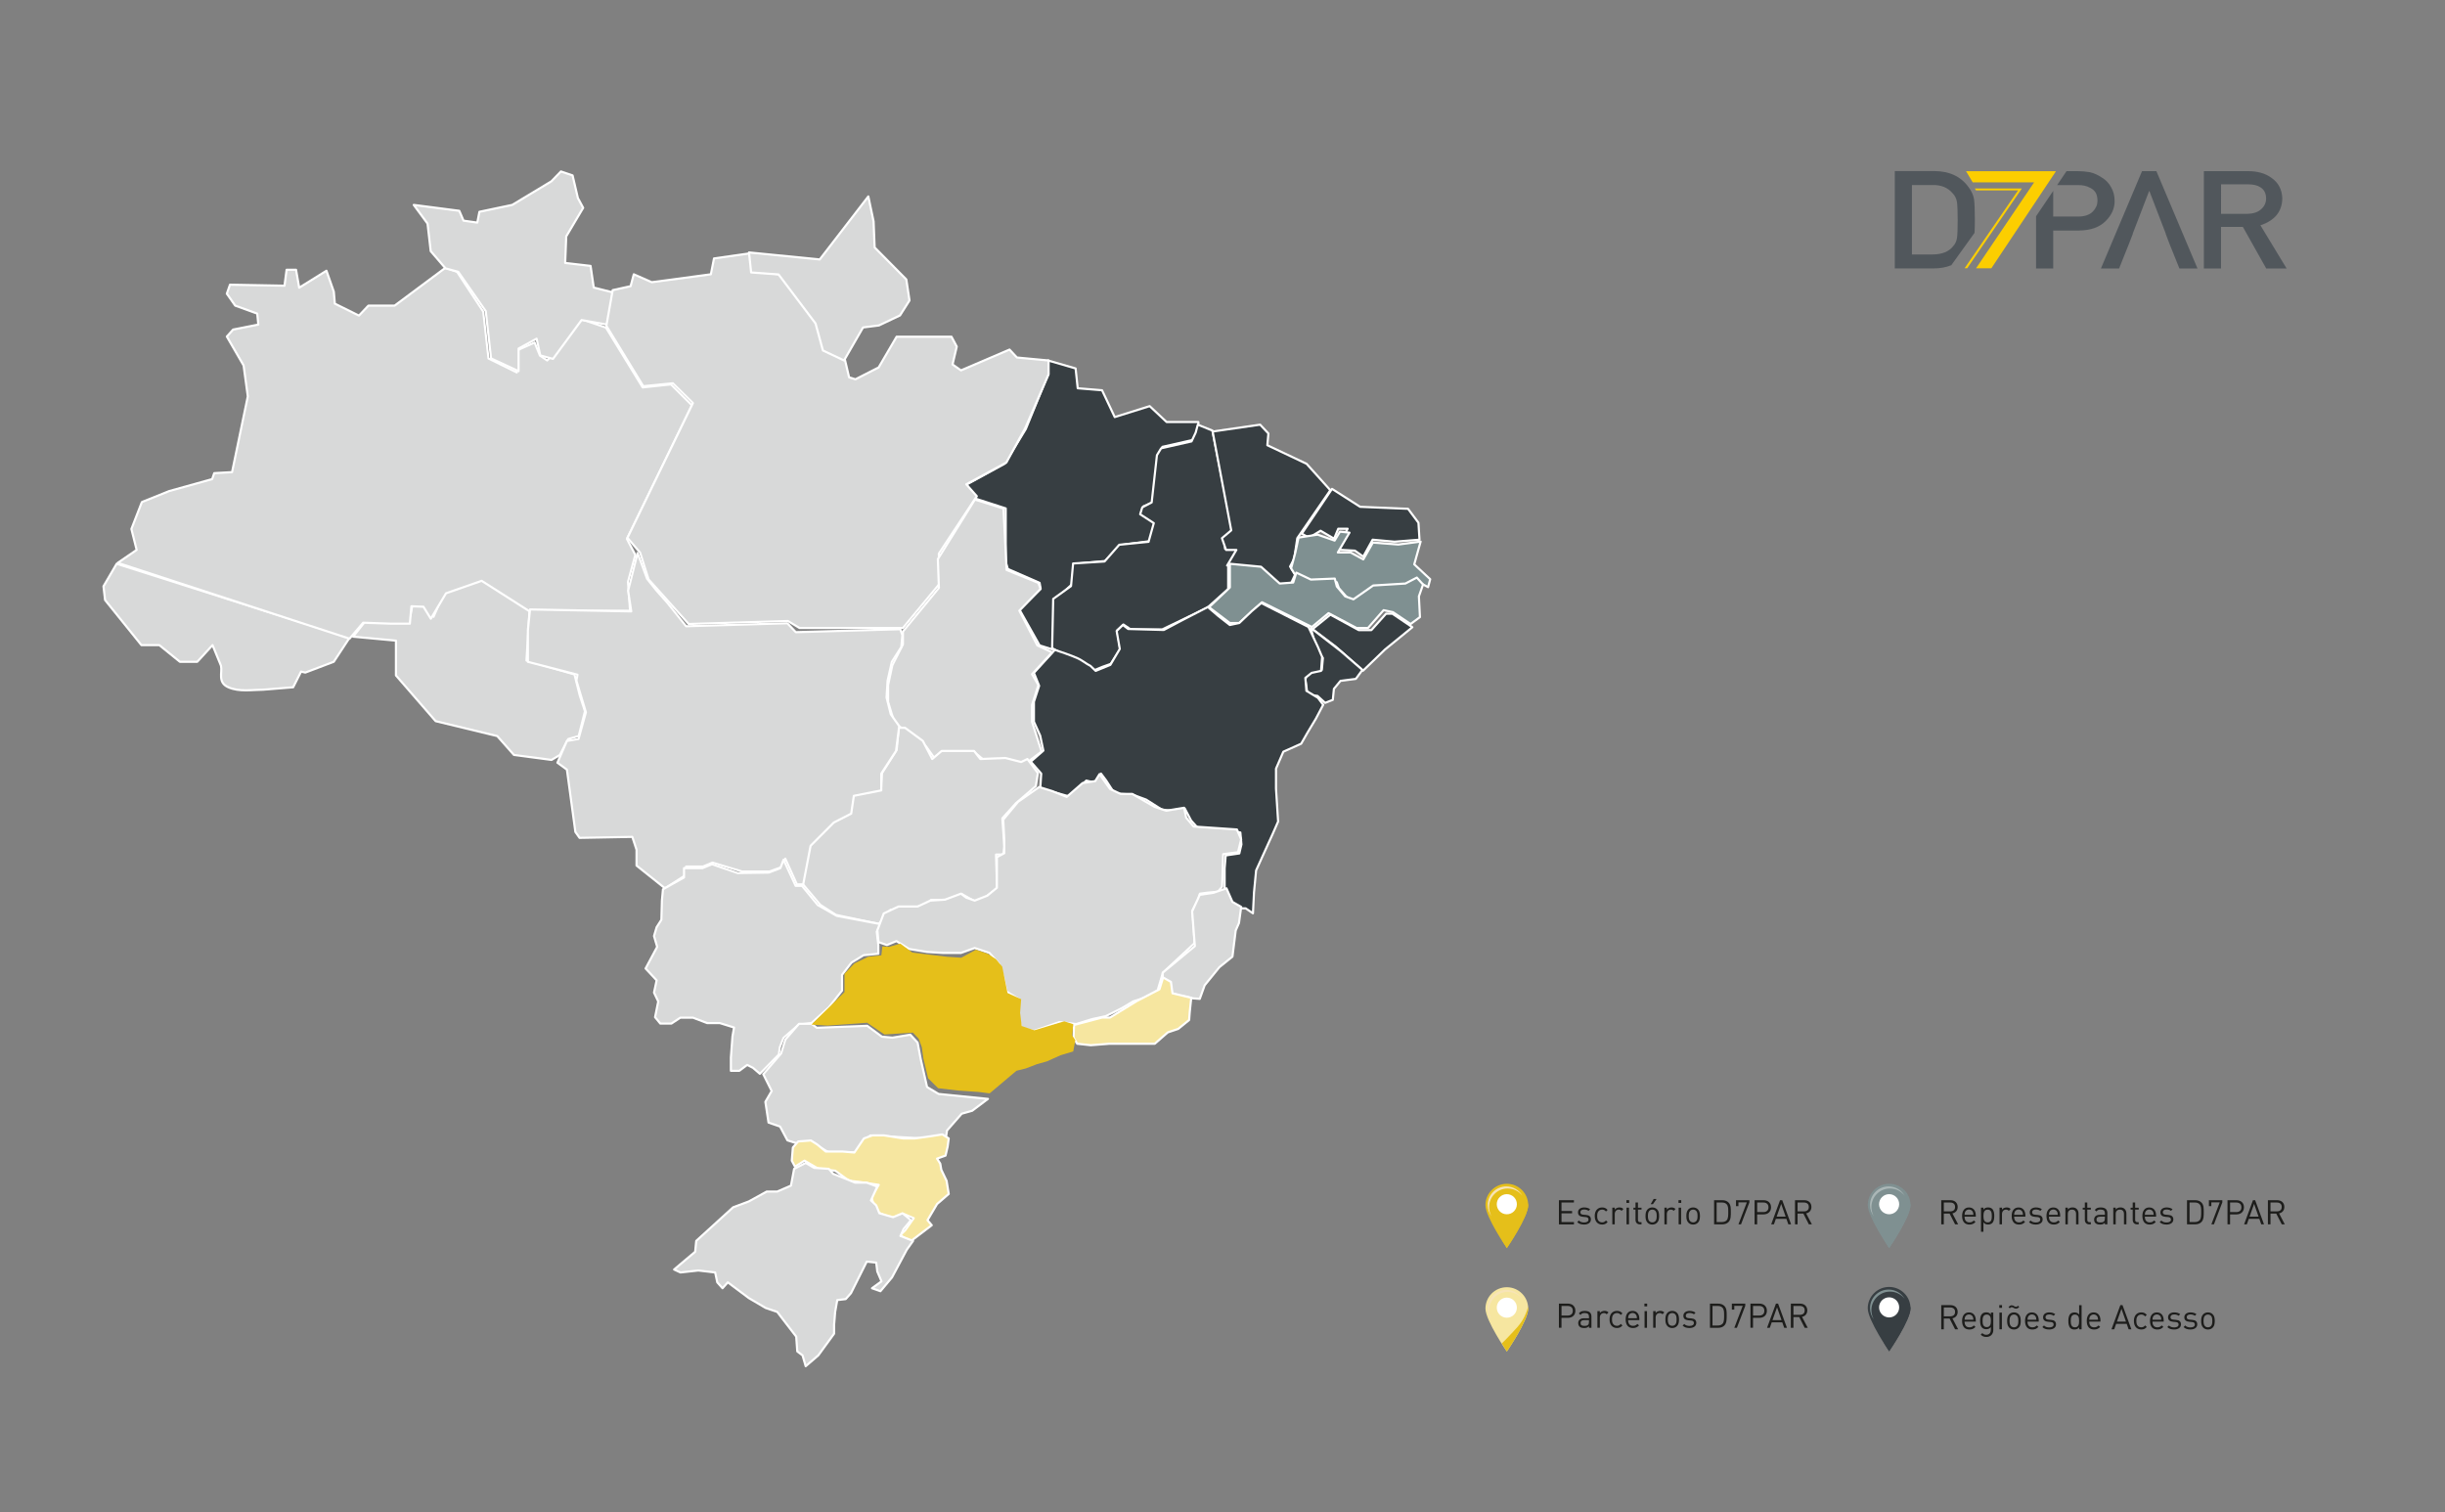 <?xml version="1.0" encoding="utf-8"?>
<!-- Generator: Adobe Illustrator 23.0.4, SVG Export Plug-In . SVG Version: 6.00 Build 0)  -->
<svg version="1.1" id="Camada_1" xmlns="http://www.w3.org/2000/svg" xmlns:xlink="http://www.w3.org/1999/xlink" x="0px" y="0px"
	 viewBox="0 0 1140 705" style="enable-background:new 0 0 1140 705;" xml:space="preserve">
<rect x="0" y="0" width="1140" height="705" fill="#808080" stroke="none"/>
<style type="text/css">
	.st0{fill-rule:evenodd;clip-rule:evenodd;fill:#373E42;}
	.st1{fill:none;stroke:#FFFFFF;stroke-linejoin:round;stroke-miterlimit:10;}
	.st2{fill-rule:evenodd;clip-rule:evenodd;fill:#7F9091;}
	.st3{fill-rule:evenodd;clip-rule:evenodd;fill:#D8D9D9;}
	.st4{fill-rule:evenodd;clip-rule:evenodd;fill:#F6E6A0;}
	.st5{fill-rule:evenodd;clip-rule:evenodd;fill:#E5BF1A;}
	.st6{fill:#FCCE00;}
	.st7{fill:#51575C;}
	.st8{fill:#E5BF1A;}
	.st9{fill:#FFFFFF;}
	.st10{fill:#F7E4B7;}
	.st11{fill:#1D1D1B;}
	.st12{fill:#F6E6A0;}
	.st13{fill:#7F9091;}
	.st14{fill:#ABB7B7;}
	.st15{fill:#373E42;}
</style>
<polygon class="st0" points="488.67,168.07 501.5,171.78 502.49,181.03 513.84,181.96 519.76,194.46 536.05,189.36 543.95,196.77 
	558.75,196.77 558.75,200.94 556.28,205.1 541.97,208.34 540,213.43 537.53,234.26 533.09,236.11 532.1,238.89 539.01,243.98 
	536.05,252.31 522.23,254.16 515.32,261.57 500.51,262.96 500.02,272.22 491.63,280.08 490.64,302.76 484.72,300.91 475.34,284.25 
	485.21,274.53 484.72,271.75 469.91,265.27 468.93,262.03 468.93,237.04 454.61,232.41 450.67,225.93 468.43,216.21 478.3,200.01 
	488.67,174.55 "/>
<polygon class="st1" points="488.67,168.07 501.5,171.78 502.49,181.03 513.84,181.96 519.76,194.46 536.05,189.36 543.95,196.77 
	558.75,196.77 558.75,200.94 556.28,205.1 541.97,208.34 540,213.43 537.53,234.26 533.09,236.11 532.1,238.89 539.01,243.98 
	536.05,252.31 522.23,254.16 515.32,261.57 500.51,262.96 500.02,272.22 491.63,280.08 490.64,302.76 484.72,300.91 475.34,284.25 
	485.21,274.53 484.72,271.75 469.91,265.27 468.93,262.03 468.93,237.04 454.61,232.41 450.67,225.93 468.43,216.21 478.3,200.01 
	488.67,174.55 "/>
<polygon class="st0" points="558.48,198 565.32,200.76 574.6,248.03 571.18,250.32 571.18,255.83 577.04,255.83 572.65,264.55 
	572.65,274.65 562.88,283.37 541.87,293.47 527.21,293.47 523.79,291.17 520.86,293.93 522.33,302.64 517.93,309.53 514.02,310.91 
	509.63,312.74 499.37,307.23 490.57,302.19 491.06,279.24 499.37,273.27 500.34,262.72 515,261.8 521.84,254 535.52,252.62 
	537.96,243.9 531.61,239.77 532.59,236.56 536.98,234.26 539.43,212.23 541.38,209.02 555.55,205.81 557.5,201.68 "/>
<polygon class="st1" points="558.48,198 565.32,200.76 574.6,248.03 571.18,250.32 571.18,255.83 577.04,255.83 572.65,264.55 
	572.65,274.65 562.88,283.37 541.87,293.47 527.21,293.47 523.79,291.17 520.86,293.93 522.33,302.64 517.93,309.53 514.02,310.91 
	509.63,312.74 499.37,307.23 490.57,302.19 491.06,279.24 499.37,273.27 500.34,262.72 515,261.8 521.84,254 535.52,252.62 
	537.96,243.9 531.61,239.77 532.59,236.56 536.98,234.26 539.43,212.23 541.38,209.02 555.55,205.81 557.5,201.68 "/>
<polygon class="st0" points="565.4,201.2 587.55,198 591.4,202.11 590.91,207.59 609.21,216.25 620.28,228.57 604.87,250.93 
	603.43,260.51 601.5,264.16 603.91,267.81 601.99,271.92 597.17,272.83 587.06,265.08 581.29,264.16 572.14,263.71 576.47,256.41 
	571.66,256.41 569.74,250.93 574.07,247.28 "/>
<polygon class="st1" points="565.4,201.2 587.55,198 591.4,202.11 590.91,207.59 609.21,216.25 620.28,228.57 604.87,250.93 
	603.43,260.51 601.5,264.16 603.91,267.81 601.99,271.92 597.17,272.83 587.06,265.08 581.29,264.16 572.14,263.71 576.47,256.41 
	571.66,256.41 569.74,250.93 574.07,247.28 "/>
<polygon class="st0" points="621.06,227.94 634.17,236.3 656.51,237.23 661.36,243.73 661.85,251.63 650.19,252.56 640,251.63 
	635.63,259.53 631.74,256.74 623.49,256.28 628.34,246.52 623.97,246.52 622.03,251.17 615.72,247.45 610.37,250.7 606.97,248.84 
	"/>
<polygon class="st1" points="621.06,227.94 634.17,236.3 656.51,237.23 661.36,243.73 661.85,251.63 650.19,252.56 640,251.63 
	635.63,259.53 631.74,256.74 623.49,256.28 628.34,246.52 623.97,246.52 622.03,251.17 615.72,247.45 610.37,250.7 606.97,248.84 
	"/>
<polygon class="st2" points="605.45,250.66 614.36,249.28 622.28,252.05 624.76,247.89 629.21,248.35 623.77,257.59 629.71,257.59 
	635.65,260.82 640.1,252.97 651.99,253.89 662.38,252.51 659.41,263.13 666.84,270.06 665.85,273.76 659.91,270.52 655.95,274.22 
	643.08,274.22 632.18,281.15 628.72,279.3 624.26,274.22 623.27,271.45 619.81,270.99 611.89,271.45 603.97,268.21 601.99,264.98 
	603.97,257.59 "/>
<polygon class="st1" points="605.45,250.66 614.36,249.28 622.28,252.05 624.76,247.89 629.21,248.35 623.77,257.59 629.71,257.59 
	635.65,260.82 640.1,252.97 651.99,253.89 662.38,252.51 659.41,263.13 666.84,270.06 665.85,273.76 659.91,270.52 655.95,274.22 
	643.08,274.22 632.18,281.15 628.72,279.3 624.26,274.22 623.27,271.45 619.81,270.99 611.89,271.45 603.97,268.21 601.99,264.98 
	603.97,257.59 "/>
<polygon class="st2" points="573.43,262.86 573.43,273.91 563.74,283.12 573.43,290.49 577.79,290.49 588.44,280.81 611.69,292.33 
	619.44,285.88 632.51,292.79 637.84,292.79 645.11,284.5 649.47,285.42 657.7,290.95 662.06,287.72 661.57,278.05 663.51,272.53 
	660.61,269.3 655.28,272.07 640.26,272.99 631.06,279.43 627.19,278.05 623.31,273.45 622.34,269.76 611.2,270.22 604.42,267 
	602.97,271.6 596.67,272.07 587.96,264.24 "/>
<polygon class="st1" points="573.43,262.86 573.43,273.91 563.74,283.12 573.43,290.49 577.79,290.49 588.44,280.81 611.69,292.33 
	619.44,285.88 632.51,292.79 637.84,292.79 645.11,284.5 649.47,285.42 657.7,290.95 662.06,287.72 661.57,278.05 663.51,272.53 
	660.61,269.3 655.28,272.07 640.26,272.99 631.06,279.43 627.19,278.05 623.31,273.45 622.34,269.76 611.2,270.22 604.42,267 
	602.97,271.6 596.67,272.07 587.96,264.24 "/>
<polygon class="st0" points="611.96,293.35 620.29,286.59 633.53,293.8 639.41,293.8 646.27,286.14 649.21,286.14 658.52,292.45 
	645.78,302.82 635.49,312.74 622.75,301.47 "/>
<polygon class="st1" points="611.96,293.35 620.29,286.59 633.53,293.8 639.41,293.8 646.27,286.14 649.21,286.14 658.52,292.45 
	645.78,302.82 635.49,312.74 622.75,301.47 "/>
<polygon class="st0" points="611.2,292.79 625.01,303.5 635.24,312.34 632.17,316.53 625.01,317.46 621.94,321.19 621.43,326.31 
	617.85,327.71 614.27,324.45 609.66,323.98 608.64,317 609.66,312.81 616.31,312.34 616.82,306.76 613.75,303.5 612.73,298.84 "/>
<polygon class="st1" points="611.2,292.79 625.01,303.5 635.24,312.34 632.17,316.53 625.01,317.46 621.94,321.19 621.43,326.31 
	617.85,327.71 614.26,324.45 609.66,323.98 608.64,317 609.66,312.81 616.31,312.34 616.82,306.76 613.75,303.5 612.73,298.84 "/>
<path class="st0" d="M491.84,303.01l-9.77,10.7l2.44,6.05l-2.44,7.44v9.3l2.93,6.51l1.47,6.98l-5.87,5.12l2.44,2.79l2.44,2.79
	l-0.49,7.44l5.38,0.93l8.31,2.33l7.82-7.44l3.91,0.93l2.93-4.19l2.44,3.26l3.91,6.05l8.31,0.47l6.35,2.33l7.33,4.65l3.91,0.46
	l6.84-0.93l2.93,5.58l2.93,3.26l12.71,1.4l7.33,0.93l0.49,5.58l-0.98,4.19l-6.35,0.93l-0.49,6.05v10.23l1.95,4.19l3.42,4.19h4.4
	l3.42,2.33l0.49-9.77l0.98-10.23l7.82-17.21l2.44-5.58l-0.98-15.35v-9.3l3.42-7.91l8.31-3.72l2.93-5.12l3.91-6.51l3.42-6.51
	l-2.44-3.26l-5.38-3.26l-0.49-6.05l2.93-2.33l4.4-0.93l0.49-6.51l-1.96-4.65l-4.4-9.3l-21.99-11.16l-4.4,3.72l-5.87,5.58l-4.4,0.93
	l-5.38-4.19l-4.89-4.19l-11.73,6.05l-8.8,4.65l-16.62-0.46l-2.44-1.86l-2.93,2.79l1.47,8.37l-4.4,7.44l-6.84,2.79l-2.44-2.33
	c-1.95-0.93-3.67-2.56-6.35-3.72C499.41,305.57,494.04,303.71,491.84,303.01"/>
<path class="st1" d="M491.84,303.01l-9.77,10.7l2.44,6.05l-2.44,7.44v9.3l2.93,6.51l1.47,6.98l-5.87,5.12l2.44,2.79l2.44,2.79
	l-0.49,7.44l5.38,0.93l8.31,2.33l7.82-7.44l3.91,0.93l2.93-4.19l2.44,3.26l3.91,6.05l8.31,0.47l6.35,2.33l7.33,4.65l3.91,0.46
	l6.84-0.93l2.93,5.58l2.93,3.26l12.71,1.4l7.33,0.93l0.49,5.58l-0.98,4.19l-6.35,0.93l-0.49,6.05v10.23l1.96,4.19l3.42,4.19h4.4
	l3.42,2.33l0.49-9.77l0.98-10.23l7.82-17.21l2.44-5.58l-0.98-15.35v-9.3l3.42-7.91l8.31-3.72l2.93-5.12l3.91-6.51l3.42-6.51
	l-2.44-3.26l-5.38-3.26l-0.49-6.05l2.93-2.33l4.4-0.93l0.49-6.51l-1.96-4.65l-4.4-9.3l-21.99-11.16l-4.4,3.72l-5.87,5.58l-4.4,0.93
	l-5.38-4.19l-4.89-4.19l-11.73,6.05l-8.8,4.65l-16.62-0.46l-2.44-1.86l-2.93,2.79l1.47,8.37l-4.4,7.44l-6.84,2.79l-2.44-2.33
	c-1.95-0.93-3.67-2.56-6.35-3.72C499.41,305.57,494.04,303.71,491.84,303.01z"/>
<path class="st3" d="M54.39,262.86l108.6,34.5l-7.37,11.2l-13.27,5.03l-1.97-0.46l-3.69,7.31l-14,1.14
	c-4.91,0-11.06,1.14-16.22-1.14c-5.16-2.28-2.7-6.85-3.44-10.05l-3.93-9.6l-7.12,7.77h-8.11l-9.58-7.77h-8.35l-16.95-21.02
	l-0.74-6.4L54.39,262.86z"/>
<path class="st1" d="M54.39,262.86l108.6,34.5l-7.37,11.2l-13.27,5.03l-1.97-0.46l-3.69,7.31l-14,1.14
	c-4.91,0-11.06,1.14-16.22-1.14c-5.16-2.28-2.7-6.85-3.44-10.05l-3.93-9.6l-7.12,7.77h-8.11l-9.58-7.77h-8.35l-16.95-21.02
	l-0.74-6.4L54.39,262.86z"/>
<polygon class="st3" points="164.65,296.85 170.5,289.43 190.46,289.43 191.43,286.65 192.4,281.56 198.73,282.48 202.14,287.58 
	207.25,275.76 224.54,269.51 246.93,284.34 245.47,307.97 267.87,314.46 270.3,324.19 272.74,331.61 269.82,343.19 264.95,344.58 
	261.05,352 257.16,354.31 239.63,352 231.84,343.19 203.12,336.24 184.61,314.92 184.61,298.7 "/>
<polygon class="st1" points="164.65,296.85 170.5,289.43 190.46,289.43 191.43,286.65 192.4,281.56 198.73,282.48 202.14,287.58 
	207.25,275.76 224.54,269.51 246.93,284.34 245.47,307.97 267.87,314.46 270.3,324.19 272.74,331.61 269.82,343.19 264.95,344.58 
	261.05,352 257.16,354.31 239.63,352 231.84,343.19 203.12,336.24 184.61,314.92 184.61,298.7 "/>
<polygon class="st3" points="54.9,262.44 63.71,256.4 61.26,246.64 66.15,234.09 78.86,228.97 98.91,223.39 99.89,220.6 
	108.2,220.14 115.54,184.81 113.58,170.4 105.76,156.92 108.69,153.66 120.43,151.34 119.94,146.22 109.67,142.5 105.76,136.93 
	107.23,132.74 132.65,133.21 133.63,125.77 138.03,125.77 139.5,134.14 152.21,126.23 155.64,136 156.12,141.57 167.37,147.15 
	171.77,142.5 184,142.5 207.71,124.84 213.09,126.7 225.32,145.29 227.76,167.14 240.96,173.65 240.96,163.42 249.28,159.7 
	251.72,165.75 255.14,168.07 261.01,162.03 270.3,148.55 282.53,152.73 299.64,180.63 312.85,179.23 322.63,188.99 292.31,251.29 
	296.22,258.73 292.8,271.28 293.77,284.76 246.83,284.99 224.58,270.81 207.96,276.62 200.87,288.48 197.44,282.9 191.82,282.67 
	191.09,290.8 182.53,290.8 169.33,290.34 162.97,297.78 "/>
<polygon class="st1" points="54.9,262.44 63.71,256.4 61.26,246.64 66.15,234.09 78.86,228.97 98.91,223.39 99.89,220.6 
	108.2,220.14 115.54,184.81 113.58,170.4 105.76,156.92 108.69,153.66 120.43,151.34 119.94,146.22 109.67,142.5 105.76,136.93 
	107.23,132.74 132.65,133.21 133.63,125.77 138.03,125.77 139.5,134.14 152.21,126.23 155.64,136 156.12,141.57 167.37,147.15 
	171.77,142.5 184,142.5 207.71,124.84 213.09,126.7 225.32,145.29 227.76,167.14 240.96,173.65 240.96,163.42 249.28,159.7 
	251.72,165.75 255.14,168.07 261.01,162.03 270.3,148.55 282.53,152.73 299.64,180.63 312.85,179.23 322.63,188.99 292.31,251.29 
	296.22,258.73 292.8,271.28 293.77,284.76 246.83,284.99 224.58,270.81 207.96,276.62 200.87,288.48 197.44,282.9 191.82,282.67 
	191.09,290.8 182.53,290.8 169.33,290.34 162.97,297.78 "/>
<polygon class="st3" points="207.73,125.12 200.82,117.1 199.34,104.25 192.92,95.54 214.15,98.29 216.12,102.88 222.54,103.79 
	223.53,98.75 238.83,95.54 257.1,84.53 261.54,79.94 266.97,81.78 269.44,92.33 271.91,96.91 264.01,110.22 263.52,122.6 
	275.36,123.98 276.84,134.07 287.7,136.82 283.76,151.5 271.17,149.21 257.84,167.33 251.91,165.72 250.19,157.92 241.79,162.51 
	241.79,173.06 228.96,167.1 226.49,145.08 213.66,126.73 "/>
<polygon class="st1" points="207.73,125.13 200.82,117.1 199.34,104.25 192.92,95.54 214.15,98.29 216.12,102.88 222.54,103.79 
	223.53,98.75 238.83,95.54 257.1,84.53 261.54,79.94 266.97,81.78 269.44,92.33 271.91,96.91 264.01,110.22 263.52,122.6 
	275.36,123.98 276.84,134.07 287.7,136.82 283.76,151.5 271.17,149.21 257.84,167.33 251.91,165.72 250.19,157.92 241.79,162.51 
	241.79,173.06 228.96,167.1 226.49,145.08 213.66,126.73 "/>
<polygon class="st3" points="285.67,135.28 294.03,133.43 295.51,127.89 303.88,131.58 331.44,127.89 332.91,120.5 349.15,118.19 
	350.14,120.96 350.63,126.5 363.42,127.89 380.15,148.67 384.58,163.45 393.93,167.61 395.9,175.92 398.85,176.85 409.68,171.31 
	418.05,156.99 443.64,156.99 446.1,161.61 444.13,169.92 448.07,172.69 470.7,162.99 474.15,166.69 488.91,168.07 488.91,174.54 
	478.08,199.48 469.23,215.65 450.53,225.81 455.45,231.35 437.73,258.14 438.22,272 421,292.79 372.77,292.79 367.36,289.55 
	321.1,290.94 302.4,270.15 298.46,257.68 292.56,250.75 323.07,187.93 313.72,178.7 299.94,180.08 282.72,151.91 "/>
<polygon class="st1" points="285.67,135.28 294.03,133.43 295.51,127.89 303.88,131.58 331.44,127.89 332.91,120.5 349.15,118.19 
	350.14,120.96 350.63,126.5 363.42,127.89 380.15,148.67 384.58,163.45 393.93,167.61 395.9,175.92 398.85,176.85 409.68,171.31 
	418.05,156.99 443.64,156.99 446.1,161.61 444.13,169.92 448.07,172.69 470.7,162.99 474.15,166.69 488.91,168.07 488.91,174.54 
	478.08,199.48 469.23,215.65 450.53,225.81 455.45,231.35 437.73,258.14 438.22,272 421,292.79 372.77,292.79 367.36,289.55 
	321.1,290.94 302.4,270.15 298.46,257.68 292.56,250.75 323.07,187.93 313.72,178.7 299.94,180.08 282.72,151.91 "/>
<polygon class="st3" points="349.23,117.7 382.21,120.97 404.86,91.58 407.32,103.24 407.81,115.37 422.58,130.29 424.06,140.09 
	419.63,147.08 409.78,151.75 402.4,152.68 393.54,168.07 383.69,163.41 380.25,150.82 363.01,127.96 350.22,127.03 "/>
<polygon class="st1" points="349.23,117.7 382.21,120.97 404.86,91.58 407.32,103.24 407.81,115.37 422.58,130.29 424.06,140.09 
	419.63,147.08 409.78,151.75 402.4,152.68 393.54,168.07 383.69,163.41 380.25,150.82 363.01,127.96 350.22,127.03 "/>
<polygon class="st3" points="454.55,232.92 437.28,260.68 437.77,274.1 420.99,294.45 420.99,300.46 416.06,310.18 414.08,319.43 
	414.08,327.29 417.04,337.01 423.46,341.64 431.85,348.11 435.8,353.66 438.76,350.89 454.55,350.89 458.99,354.59 469.35,354.59 
	478.24,355.98 485.64,350.43 481.2,336.55 481.2,328.68 484.16,319.43 481.2,314.34 490.57,304.16 483.66,300.93 475.28,284.74 
	485.15,274.56 484.16,271.78 469.35,265.77 467.87,237.09 "/>
<polygon class="st1" points="454.55,232.92 437.28,260.68 437.77,274.1 420.99,294.45 420.99,300.46 416.06,310.18 414.08,319.43 
	414.08,327.29 417.04,337.01 423.46,341.64 431.85,348.11 435.8,353.66 438.76,350.89 454.55,350.89 458.99,354.59 469.35,354.59 
	478.24,355.98 485.64,350.43 481.2,336.55 481.2,328.68 484.16,319.43 481.2,314.34 490.57,304.16 483.66,300.93 475.28,284.74 
	485.15,274.56 484.16,271.78 469.35,265.77 467.87,237.09 "/>
<polygon class="st3" points="419.05,339.35 418.07,349.67 411.24,360.45 410.76,367.96 398.07,370.3 396.12,379.21 389.29,381.56 
	377.83,393.05 376.12,401.73 374.17,412.04 382.47,421.89 389.78,426.58 405.39,429.87 409.78,430.81 415.15,424.24 427.83,422.83 
	430.76,422.83 434.17,419.55 443.44,419.55 448.32,416.74 455.63,420.96 464.9,414.39 464.41,398.44 467.83,398.44 468.31,394.69 
	467.34,381.56 473.68,374.52 482.95,366.55 483.92,360.45 479.04,353.89 476.12,355.29 468.8,353.42 457.1,353.89 454.17,350.14 
	439.05,350.14 434.66,353.89 430.27,345.44 421.98,339.35 "/>
<polygon class="st1" points="419.05,339.35 418.07,349.67 411.24,360.45 410.76,367.96 398.07,370.3 396.12,379.21 389.29,381.56 
	377.83,393.05 376.12,401.73 374.17,412.04 382.47,421.89 389.78,426.58 405.39,429.87 409.78,430.81 415.15,424.24 427.83,422.83 
	430.76,422.83 434.17,419.55 443.44,419.55 448.32,416.74 455.63,420.96 464.9,414.39 464.41,398.44 467.83,398.44 468.31,394.69 
	467.34,381.56 473.68,374.52 482.95,366.55 483.92,360.45 479.04,353.89 476.12,355.29 468.8,353.42 457.09,353.89 454.17,350.14 
	439.05,350.14 434.66,353.89 430.27,345.44 421.98,339.35 "/>
<polygon class="st3" points="247.12,284.15 246.13,293.83 246.13,308.59 269.25,314.58 268.76,317.35 273.18,332.1 269.74,344.55 
	264.33,345.47 259.9,355.62 264.33,358.85 268.27,387.89 270.23,390.66 294.82,390.2 296.79,396.19 296.79,403.57 310.07,414.18 
	319.42,408.18 319.91,404.03 327.78,404.03 332.2,402.19 345.97,406.34 358.76,406.34 365.16,404.03 366.14,400.34 371.55,412.33 
	374.5,412.33 377.94,394.35 388.76,383.51 396.88,379.36 398.11,371.06 410.9,368.53 410.9,360.69 417.78,350.08 419.26,338.56 
	415.32,333.02 413.36,325.19 413.85,317.35 415.82,308.59 420.24,301.67 420.73,296.14 419.75,293.37 371.06,294.75 367.12,290.6 
	319.91,291.99 311.05,280.92 306.14,275.39 301.71,269.86 297.28,257.87 292.86,275.39 294.33,285.07 "/>
<polygon class="st1" points="247.12,284.15 246.13,293.83 246.13,308.59 269.25,314.58 268.76,317.35 273.18,332.1 269.74,344.55 
	264.33,345.47 259.9,355.62 264.33,358.85 268.27,387.89 270.23,390.66 294.82,390.2 296.79,396.19 296.79,403.57 310.07,414.18 
	319.42,408.18 319.91,404.03 327.78,404.03 332.2,402.19 345.97,406.34 358.76,406.34 365.16,404.03 366.14,400.34 371.55,412.33 
	374.5,412.33 377.94,394.35 388.76,383.51 396.88,379.36 398.11,371.06 410.9,368.53 410.9,360.69 417.78,350.09 419.26,338.56 
	415.32,333.02 413.36,325.19 413.85,317.35 415.82,308.59 420.24,301.67 420.73,296.14 419.75,293.37 371.06,294.75 367.12,290.6 
	319.91,291.99 311.05,280.92 306.14,275.39 301.71,269.86 297.28,257.87 292.86,275.39 294.33,285.07 "/>
<polygon class="st3" points="309.11,414.64 318.93,409.13 318.93,404.77 327.52,404.77 331.94,402.94 343.97,407.07 358.46,406.84 
	363.86,404.77 365.33,400.87 370.98,413.03 373.93,413.03 381.29,421.98 390.13,427.02 410.76,430.92 408.79,434.36 409.53,440.55 
	409.53,444.68 402.65,445.37 397.01,448.81 392.59,454.54 392.59,461.88 386.45,469.68 378.35,477.02 372.46,477.71 365.33,483.9 
	363.62,488.26 363.12,491.7 357.23,497.66 354.29,500.65 351.09,497.89 348.39,496.52 344.71,499.27 340.78,499.27 340.78,493.08 
	341.52,483.21 342.26,479.08 335.63,477.02 329.73,477.02 323.1,474.5 317.21,474.5 313.04,477.25 307.88,477.25 305.43,474.27 
	306.9,466.93 304.94,462.8 306.16,457.07 301.01,451.56 304.2,445.6 306.41,441.47 304.94,436.42 306.16,432.3 308.37,428.86 
	308.62,419.91 "/>
<polygon class="st1" points="309.11,414.64 318.93,409.13 318.93,404.77 327.52,404.77 331.94,402.94 343.97,407.07 358.46,406.84 
	363.86,404.77 365.33,400.87 370.98,413.03 373.93,413.03 381.29,421.98 390.13,427.02 410.76,430.92 408.79,434.36 409.53,440.55 
	409.53,444.68 402.65,445.37 397.01,448.81 392.59,454.54 392.59,461.88 386.45,469.68 378.35,477.02 372.46,477.71 365.33,483.9 
	363.62,488.26 363.12,491.7 357.23,497.66 354.29,500.65 351.09,497.89 348.39,496.52 344.71,499.27 340.78,499.27 340.78,493.08 
	341.52,483.21 342.26,479.08 335.63,477.02 329.73,477.02 323.1,474.5 317.21,474.5 313.04,477.25 307.88,477.25 305.43,474.27 
	306.9,466.93 304.94,462.8 306.16,457.07 301.01,451.56 304.2,445.6 306.41,441.47 304.94,436.42 306.16,432.3 308.37,428.86 
	308.62,419.91 "/>
<polygon class="st3" points="484.53,366.95 474.67,373.86 467.77,382.15 468.26,391.82 468.26,397.8 464.81,399.65 464.81,409.78 
	464.81,413.92 460.37,417.6 454.45,419.91 450.51,418.53 448.05,416.68 440.65,419.45 433.75,419.91 427.83,422.67 418.95,422.67 
	412.05,425.89 409.09,433.72 409.59,439.25 413.53,440.63 417.97,438.79 423.88,442.47 432.27,443.85 439.66,444.31 448.05,444.31 
	454.45,442.01 461.36,444.31 465.8,449.38 467.77,455.36 469.25,462.27 475.16,465.96 474.67,473.32 476.15,479.31 482.07,480.69 
	493.9,476.55 501.79,477.47 509.18,475.17 515.59,473.78 522.99,470.1 528.41,466.88 534.33,465.03 539.75,461.81 542.22,453.52 
	557.01,439.71 556.03,424.51 558.49,419.91 559.48,416.68 562.93,416.22 567.86,415.76 569.83,413.46 570.32,398.26 577.23,397.34 
	578.71,391.36 576.73,386.75 556.52,385.37 553.07,381.23 552.08,376.62 543.7,378 538.27,376.16 527.92,370.17 522.5,370.17 
	517.57,367.87 512.64,360.96 510.66,364.19 504.75,365.11 497.35,371.56 490.45,368.79 "/>
<polygon class="st1" points="484.53,366.95 474.67,373.86 467.77,382.15 468.26,391.82 468.26,397.8 464.81,399.65 464.81,409.78 
	464.81,413.92 460.37,417.6 454.45,419.91 450.51,418.53 448.04,416.68 440.65,419.45 433.75,419.91 427.83,422.67 418.95,422.67 
	412.05,425.89 409.09,433.72 409.59,439.25 413.53,440.63 417.97,438.79 423.89,442.47 432.27,443.85 439.66,444.31 448.04,444.31 
	454.45,442.01 461.36,444.31 465.8,449.38 467.77,455.36 469.25,462.27 475.16,465.96 474.67,473.32 476.15,479.31 482.07,480.69 
	493.9,476.55 501.79,477.47 509.18,475.17 515.59,473.78 522.99,470.1 528.41,466.88 534.33,465.03 539.75,461.81 542.22,453.52 
	557.01,439.71 556.02,424.51 558.49,419.91 559.48,416.68 562.93,416.22 567.86,415.76 569.83,413.46 570.32,398.26 577.23,397.34 
	578.71,391.36 576.73,386.75 556.52,385.37 553.07,381.23 552.08,376.62 543.7,378 538.27,376.16 527.92,370.17 522.5,370.17 
	517.57,367.87 512.64,360.96 510.66,364.19 504.75,365.11 497.35,371.56 490.45,368.79 "/>
<polygon class="st3" points="565.75,416.28 559.4,417.22 555.84,424.95 557.11,441.12 542.12,453.54 542.12,457.76 545.17,458.7 
	545.93,462.91 549.49,464.08 556.35,465.49 559.4,465.73 561.68,459.4 568.54,450.96 574.64,446.04 576.16,433.86 577.69,430.34 
	578.71,422.85 574.64,420.5 571.85,414.18 "/>
<polygon class="st1" points="565.75,416.28 559.4,417.22 555.84,424.95 557.11,441.12 542.12,453.54 542.12,457.76 545.17,458.7 
	545.93,462.91 549.49,464.08 556.35,465.49 559.4,465.73 561.68,459.4 568.54,450.96 574.64,446.04 576.16,433.86 577.69,430.34 
	578.71,422.85 574.64,420.5 571.85,414.18 "/>
<polygon class="st4" points="555.43,465.2 554.7,472.12 554.45,475.58 549.36,479.73 544.5,481.35 541.59,483.88 538.43,486.65 
	529.69,486.65 517.31,486.65 508.56,487.34 502.25,486.65 500.55,483.88 500.79,477.89 513.91,474.43 517.55,474.43 529.93,466.82 
	540.61,461.28 542.31,455.75 545.96,457.82 546.68,463.13 "/>
<polygon class="st1" points="555.43,465.2 554.7,472.12 554.45,475.58 549.36,479.73 544.5,481.35 541.59,483.88 538.43,486.65 
	529.69,486.65 517.31,486.65 508.56,487.34 502.25,486.65 500.55,483.88 500.79,477.89 513.91,474.43 517.55,474.43 529.93,466.82 
	540.61,461.28 542.31,455.75 545.96,457.82 546.68,463.13 "/>
<polygon class="st3" points="355.88,500.85 364.2,491.18 366.16,484.73 372.53,477.37 378.4,477.37 380.85,479.21 404.35,478.29 
	411.2,483.35 416.1,483.81 424.42,482.43 427.84,486.11 429.31,493.94 432.25,506.84 437.63,510.06 460.64,512.36 453.3,517.89 
	448.4,519.27 441.55,527.1 441.06,530.32 429.8,530.78 405.81,529.4 402.88,532.16 398.96,537.23 386.23,537.23 379.38,533.08 
	371.55,533.08 367.14,531.7 363.71,525.26 358.33,523.41 356.86,513.74 359.8,508.68 "/>
<polygon class="st1" points="355.88,500.85 364.2,491.18 366.16,484.73 372.53,477.37 378.4,477.37 380.85,479.21 404.35,478.29 
	411.2,483.35 416.1,483.81 424.42,482.43 427.84,486.11 429.31,493.94 432.25,506.84 437.63,510.06 460.64,512.36 453.3,517.89 
	448.4,519.27 441.55,527.1 441.06,530.32 429.8,530.78 405.81,529.4 402.88,532.16 398.96,537.23 386.23,537.23 379.38,533.08 
	371.55,533.08 367.14,531.7 363.71,525.26 358.33,523.41 356.86,513.74 359.8,508.68 "/>
<polygon class="st4" points="369.68,535.03 369.18,541.15 370.67,543.97 375.12,541.15 381.54,544.91 389.45,545.86 395.88,550.56 
	400.33,551.03 409.72,552.45 406.26,558.09 408.24,564.68 415.16,567.98 421.59,566.09 426.04,567.98 422.08,573.62 419.61,575.98 
	424.55,578.8 434.44,571.27 432.46,568.92 436.91,561.39 442.35,556.68 441.36,550.56 438.89,545.39 438.4,542.56 436.91,540.21 
	440.87,538.8 441.86,534.56 442.35,530.8 439.38,528.91 433.45,529.85 426.53,530.8 421.09,530.8 412.19,529.38 406.76,529.38 
	402.8,530.8 398.35,537.38 392.91,536.91 385,536.91 381.05,533.62 378.08,531.74 372.15,532.21 "/>
<polygon class="st1" points="369.68,535.03 369.18,541.15 370.67,543.97 375.12,541.15 381.54,544.91 389.45,545.86 395.88,550.56 
	400.33,551.03 409.72,552.45 406.26,558.09 408.24,564.68 415.16,567.98 421.59,566.09 426.04,567.98 422.08,573.62 419.61,575.98 
	424.55,578.8 434.44,571.27 432.46,568.92 436.91,561.39 442.35,556.68 441.36,550.56 438.89,545.39 438.4,542.56 436.91,540.21 
	440.87,538.8 441.86,534.56 442.35,530.8 439.38,528.91 433.45,529.85 426.53,530.8 421.09,530.8 412.19,529.38 406.76,529.38 
	402.8,530.8 398.35,537.38 392.91,536.91 385,536.91 381.05,533.62 378.08,531.74 372.15,532.21 "/>
<polygon class="st3" points="370.26,544.98 368.79,552.8 362.41,555.56 357.5,555.56 349.16,560.16 341.8,562.92 324.62,578.57 
	324.13,583.63 314.31,591.91 317.26,593.29 325.6,592.37 333.45,593.29 334.43,597.89 336.89,600.65 339.34,597.89 349.16,605.25 
	357.01,609.85 362.41,611.69 364.86,614.92 371.24,623.2 371.73,630.1 374.19,631.94 375.66,637 381.55,631.94 388.91,621.82 
	388.91,617.67 389.4,611.69 390.38,606.17 394.31,605.71 396.77,602.95 404.13,588.23 408.54,588.69 409.04,592.83 411,597.43 
	406.58,600.65 410.51,602.03 415.91,595.59 422.78,582.71 425.72,578.57 419.83,576.27 421.3,573.04 424.74,568.9 420.81,565.68 
	416.4,567.52 410.02,565.68 408.54,562 406.09,559.7 409.04,553.26 404.13,551.42 398.73,551.42 388.42,547.28 386.46,544.98 
	379.59,544.52 375.66,542.22 "/>
<polygon class="st1" points="370.26,544.98 368.79,552.8 362.41,555.56 357.5,555.56 349.16,560.16 341.8,562.92 324.62,578.57 
	324.13,583.63 314.31,591.91 317.26,593.29 325.6,592.37 333.45,593.29 334.43,597.89 336.89,600.65 339.34,597.89 349.16,605.25 
	357.01,609.85 362.41,611.69 364.86,614.92 371.24,623.2 371.73,630.1 374.19,631.94 375.66,637 381.55,631.94 388.91,621.82 
	388.91,617.67 389.4,611.69 390.38,606.17 394.31,605.71 396.77,602.95 404.13,588.23 408.54,588.69 409.04,592.83 411,597.43 
	406.58,600.65 410.51,602.03 415.91,595.59 422.78,582.71 425.72,578.57 419.83,576.27 421.3,573.04 424.74,568.9 420.81,565.68 
	416.4,567.52 410.02,565.68 408.54,562 406.09,559.7 409.04,553.26 404.13,551.42 398.73,551.42 388.42,547.28 386.46,544.98 
	379.59,544.52 375.66,542.22 "/>
<polygon class="st5" points="411.42,441.27 410.93,445.44 404.8,446.1 398.43,449.18 393.77,454.01 393.77,462.57 378.33,477.73 
	385.93,478.17 404.31,476.85 412.4,482.34 425.64,481.46 428.34,484.31 429.81,488.27 430.54,493.54 432.75,502.76 437.41,507.38 
	446.72,508.47 456.28,509.13 461.43,509.79 473.93,499.25 478.34,498.15 483.49,496.17 488.15,494.86 494.52,492 500.4,490.24 
	501.38,484.97 499.91,482.78 500.4,477.51 496.23,476.19 482.26,480.36 476.38,478.39 475.64,472.24 476.13,465.87 469.76,463.01 
	467.31,450.71 464.37,447.2 460.69,444.78 455.05,442.81 448.19,446.54 441.57,446.1 430.54,444.78 425.39,444.12 419.76,439.95 
	414.61,441.49 "/>
<g>
	<g>
		<polygon class="st6" points="958.62,79.82 916.68,79.82 919.8,85.04 948.41,85.04 921.34,125.11 928.47,125.11 		"/>
		<polygon class="st6" points="942.71,87.89 920.75,87.88 921.33,88.77 940.94,88.77 916.01,125.06 917.23,125.06 		"/>
	</g>
	<path class="st7" d="M1027.58,79.8h20.58c4.39,0,7.97,1,10.74,2.99c3.35,2.26,5.1,5.49,5.24,9.68c-0.1,6.17-3.5,10.36-10.2,12.58
		l12.22,20.15h-9.51l-10.89-19.4h-10.2v19.4h-7.99V79.8z M1035.57,99.7h12.08c2.99-0.04,5.23-0.79,6.73-2.24
		c1.47-1.35,2.21-3.01,2.21-4.98c-0.05-2.37-0.93-4.08-2.64-5.14c-1.35-0.93-3.3-1.4-5.86-1.4h-12.51V99.7z"/>
	<polygon class="st7" points="1005.43,79.8 998.74,79.8 979.57,125.2 988.04,125.2 992.09,115.05 992.11,115.05 994.48,108.94 
		994.4,108.94 1002.03,89.11 1002.18,89.11 1009.81,108.94 1009.74,108.94 1012.07,115.05 1012.09,115.05 1013.21,117.83 
		1013.49,118.48 1013.47,118.48 1016.17,125.2 1024.6,125.2 	"/>
	<path class="st7" d="M984.34,87.33c-1.04-1.89-2.39-3.34-4.05-4.36c-1.98-1.35-3.93-2.24-5.86-2.68c-1.93-0.33-3.93-0.5-6-0.5
		h-4.88l-4.4,6.51h9.71c2.17-0.04,4.07,0.38,5.71,1.28c1.08,0.54,1.93,1.28,2.53,2.21c0.58,1.04,0.87,2.32,0.87,3.83
		c0,1.83-0.71,3.49-2.13,4.98c-1.5,1.54-3.73,2.33-6.69,2.37h-11.83V89.01l-7.99,11.82v24.37h7.99v-17.72h12.15
		c5.43-0.08,9.55-1.58,12.37-4.48c2.75-2.76,4.12-5.82,4.12-9.19C985.96,91.32,985.42,89.16,984.34,87.33z"/>
	<path class="st7" d="M920.64,108.57c0.1-1.68,0.15-3.72,0.15-6.11c0-4.59-0.13-7.82-0.4-9.68c-0.34-1.87-1.15-3.65-2.42-5.36
		c-3.57-5.07-8.92-7.62-16.06-7.66h-18.45v45.4h17.9c3.23,0,6.04-0.51,8.45-1.51L920.64,108.57z M891.45,118.65V86.26H901
		c4.05-0.08,7.18,1.19,9.4,3.83c1.09,1.06,1.77,2.44,2.06,4.14c0.22,1.7,0.33,4.53,0.33,8.47c0,4.05-0.11,6.81-0.33,8.28
		c-0.24,1.49-0.81,2.73-1.7,3.71c-2.03,2.64-5.28,3.95-9.76,3.95H891.45z"/>
</g>
<g>
	<g>
		<path class="st8" d="M712.54,561.91c0,5.51-9.97,20.03-9.97,20.03s-9.97-14.53-9.97-20.03c0-5.51,4.46-9.97,9.97-9.97
			C708.07,551.94,712.54,556.4,712.54,561.91z"/>
		<circle class="st9" cx="702.57" cy="561.47" r="4.69"/>
		<path class="st10" d="M694.31,562.79c0-4.78,3.88-8.66,8.66-8.66c2.8,0,5.28,1.33,6.86,3.38c-1.5-2.6-4.3-4.34-7.51-4.34
			c-4.78,0-8.66,3.88-8.66,8.66c0,1.99,0.67,3.82,1.8,5.28C694.73,565.83,694.31,564.36,694.31,562.79z"/>
		<path class="st8" d="M700.22,578.13c1.36,2.28,2.35,3.81,2.35,3.81s9.97-14.53,9.97-20.03c0-0.29-0.02-0.57-0.04-0.86
			c-0.39,1.53-0.95,3.02-1.63,4.44c-1.89,3.93-4.68,6.44-7.65,9.63C702.26,576.15,701.26,577.17,700.22,578.13z"/>
	</g>
	<g>
		<path class="st11" d="M726.86,570.85V559.6h6.99v1.08h-5.79v3.97H733v1.08h-4.93v4.06h5.79v1.08H726.86z"/>
		<path class="st11" d="M741.53,569.58c-0.15,0.29-0.37,0.54-0.65,0.74c-0.28,0.21-0.61,0.36-1,0.47s-0.81,0.16-1.29,0.16
			c-0.66,0-1.25-0.08-1.77-0.25c-0.52-0.17-0.99-0.46-1.42-0.87l0.76-0.76c0.31,0.33,0.66,0.56,1.08,0.7s0.86,0.21,1.34,0.21
			c0.64,0,1.15-0.11,1.52-0.34s0.55-0.57,0.55-1.04c0-0.34-0.1-0.6-0.31-0.79c-0.21-0.19-0.54-0.31-0.99-0.35l-1.28-0.11
			c-0.76-0.06-1.34-0.27-1.73-0.61c-0.4-0.34-0.59-0.83-0.59-1.48c0-0.36,0.07-0.68,0.21-0.96s0.34-0.52,0.59-0.71
			c0.25-0.19,0.56-0.34,0.91-0.45s0.74-0.16,1.15-0.16c0.56,0,1.08,0.07,1.56,0.21c0.48,0.14,0.89,0.35,1.24,0.63l-0.74,0.74
			c-0.27-0.21-0.59-0.37-0.94-0.47c-0.35-0.1-0.73-0.15-1.13-0.15c-0.57,0-1,0.11-1.3,0.34s-0.44,0.54-0.44,0.94
			c0,0.34,0.1,0.6,0.31,0.79c0.21,0.19,0.56,0.31,1.05,0.35l1.25,0.11c0.34,0.03,0.65,0.09,0.93,0.17c0.29,0.08,0.53,0.21,0.73,0.38
			s0.36,0.38,0.47,0.63c0.11,0.25,0.17,0.56,0.17,0.92C741.76,568.96,741.68,569.29,741.53,569.58z"/>
		<path class="st11" d="M748.39,570.7c-0.38,0.17-0.85,0.25-1.38,0.25c-0.5,0-0.95-0.08-1.37-0.25s-0.78-0.41-1.09-0.74
			c-0.31-0.33-0.55-0.75-0.73-1.25c-0.17-0.5-0.26-1.08-0.26-1.75s0.09-1.24,0.26-1.74c0.17-0.5,0.42-0.91,0.73-1.24
			c0.31-0.33,0.67-0.58,1.09-0.75c0.42-0.17,0.87-0.25,1.37-0.25c0.54,0,1,0.08,1.38,0.25c0.38,0.17,0.78,0.47,1.18,0.9l-0.77,0.73
			c-0.29-0.33-0.57-0.55-0.84-0.68c-0.26-0.13-0.58-0.19-0.95-0.19c-0.38,0-0.72,0.07-1.03,0.22s-0.56,0.37-0.77,0.66
			c-0.18,0.25-0.31,0.54-0.39,0.86c-0.08,0.32-0.12,0.73-0.12,1.23c0,0.5,0.04,0.9,0.12,1.23s0.21,0.61,0.39,0.86
			c0.21,0.3,0.47,0.52,0.77,0.66c0.31,0.15,0.65,0.22,1.03,0.22c0.37,0,0.68-0.07,0.95-0.2s0.54-0.36,0.84-0.69l0.77,0.74
			C749.17,570.23,748.78,570.53,748.39,570.7z"/>
		<path class="st11" d="M756.08,564.56c-0.21-0.21-0.41-0.36-0.6-0.44c-0.19-0.08-0.44-0.13-0.74-0.13c-0.28,0-0.54,0.05-0.77,0.16
			s-0.43,0.25-0.58,0.44c-0.16,0.19-0.28,0.41-0.37,0.66c-0.09,0.25-0.13,0.53-0.13,0.82v4.78h-1.14v-7.78h1.14v0.95
			c0.21-0.33,0.51-0.58,0.91-0.77c0.4-0.18,0.82-0.28,1.27-0.28c0.37,0,0.7,0.05,1,0.16c0.3,0.11,0.59,0.29,0.86,0.57L756.08,564.56
			z"/>
		<path class="st11" d="M758.33,560.86v-1.28h1.28v1.28H758.33z M758.39,570.85v-7.78h1.14v7.78H758.39z"/>
		<path class="st11" d="M764.57,570.85c-0.34,0-0.63-0.06-0.88-0.17c-0.25-0.11-0.45-0.26-0.62-0.45c-0.16-0.19-0.29-0.41-0.37-0.66
			c-0.08-0.25-0.13-0.52-0.13-0.81v-4.78h-0.98v-0.87h0.98v-2.44h1.14v2.44h1.66v0.87h-1.66v4.74c0,0.36,0.08,0.64,0.25,0.84
			s0.44,0.3,0.81,0.3h0.6v0.98H764.57z"/>
		<path class="st11" d="M773.4,568.67c-0.12,0.53-0.38,1-0.77,1.4c-0.27,0.27-0.59,0.49-0.96,0.65s-0.79,0.24-1.26,0.24
			c-0.47,0-0.9-0.08-1.27-0.24s-0.69-0.37-0.96-0.65c-0.2-0.2-0.36-0.42-0.48-0.66c-0.12-0.24-0.22-0.49-0.29-0.74
			c-0.07-0.26-0.12-0.53-0.14-0.81c-0.03-0.29-0.04-0.58-0.04-0.89c0-0.29,0.01-0.59,0.04-0.88c0.03-0.29,0.07-0.56,0.14-0.82
			c0.07-0.26,0.16-0.51,0.29-0.74c0.12-0.24,0.28-0.46,0.48-0.66c0.27-0.27,0.59-0.49,0.96-0.65s0.79-0.24,1.27-0.24
			c0.47,0,0.9,0.08,1.26,0.24s0.69,0.37,0.96,0.65c0.39,0.4,0.65,0.87,0.77,1.4c0.12,0.53,0.18,1.1,0.18,1.7
			S773.52,568.13,773.4,568.67z M772.43,566.3c-0.01-0.22-0.04-0.44-0.08-0.65s-0.11-0.41-0.19-0.59c-0.08-0.18-0.2-0.35-0.33-0.5
			c-0.38-0.38-0.85-0.57-1.42-0.57c-0.56,0-1.03,0.19-1.41,0.57c-0.15,0.15-0.26,0.31-0.34,0.5c-0.08,0.18-0.14,0.38-0.19,0.59
			c-0.05,0.21-0.08,0.43-0.09,0.65s-0.02,0.44-0.02,0.66s0,0.44,0.02,0.66s0.04,0.44,0.09,0.65c0.05,0.21,0.11,0.41,0.19,0.6
			c0.08,0.19,0.19,0.35,0.34,0.49c0.38,0.38,0.85,0.57,1.41,0.57c0.57,0,1.04-0.19,1.42-0.57c0.14-0.14,0.25-0.3,0.33-0.49
			c0.08-0.19,0.15-0.39,0.19-0.6s0.07-0.43,0.08-0.65s0.02-0.44,0.02-0.66S772.44,566.52,772.43,566.3z M770.68,561.46h-1.04
			l1.39-2.42h1.36L770.68,561.46z"/>
		<path class="st11" d="M780.37,564.56c-0.21-0.21-0.41-0.36-0.6-0.44c-0.19-0.08-0.44-0.13-0.74-0.13c-0.28,0-0.54,0.05-0.77,0.16
			s-0.43,0.25-0.58,0.44c-0.16,0.19-0.28,0.41-0.37,0.66c-0.09,0.25-0.13,0.53-0.13,0.82v4.78h-1.14v-7.78h1.14v0.95
			c0.21-0.33,0.51-0.58,0.91-0.77c0.4-0.18,0.82-0.28,1.27-0.28c0.37,0,0.7,0.05,1,0.16c0.3,0.11,0.59,0.29,0.86,0.57L780.37,564.56
			z"/>
		<path class="st11" d="M782.61,560.86v-1.28h1.28v1.28H782.61z M782.68,570.85v-7.78h1.14v7.78H782.68z"/>
		<path class="st11" d="M792.44,568.67c-0.12,0.53-0.38,1-0.77,1.4c-0.27,0.27-0.59,0.49-0.96,0.65s-0.79,0.24-1.26,0.24
			c-0.47,0-0.9-0.08-1.27-0.24s-0.69-0.37-0.96-0.65c-0.2-0.2-0.36-0.42-0.48-0.66c-0.12-0.24-0.22-0.49-0.29-0.74
			c-0.07-0.26-0.12-0.53-0.14-0.81c-0.03-0.29-0.04-0.58-0.04-0.89c0-0.29,0.01-0.59,0.04-0.88c0.03-0.29,0.07-0.56,0.14-0.82
			c0.07-0.26,0.16-0.51,0.29-0.74c0.12-0.24,0.28-0.46,0.48-0.66c0.27-0.27,0.59-0.49,0.96-0.65s0.79-0.24,1.27-0.24
			c0.47,0,0.9,0.08,1.26,0.24s0.69,0.37,0.96,0.65c0.39,0.4,0.65,0.87,0.77,1.4c0.12,0.53,0.18,1.1,0.18,1.7
			S792.56,568.13,792.44,568.67z M791.47,566.3c-0.01-0.22-0.04-0.44-0.08-0.65s-0.11-0.41-0.19-0.59c-0.08-0.18-0.2-0.35-0.33-0.5
			c-0.38-0.38-0.85-0.57-1.42-0.57c-0.56,0-1.03,0.19-1.41,0.57c-0.15,0.15-0.26,0.31-0.34,0.5c-0.08,0.18-0.14,0.38-0.19,0.59
			c-0.05,0.21-0.08,0.43-0.09,0.65s-0.02,0.44-0.02,0.66s0,0.44,0.02,0.66s0.04,0.44,0.09,0.65c0.05,0.21,0.11,0.41,0.19,0.6
			c0.08,0.19,0.19,0.35,0.34,0.49c0.38,0.38,0.85,0.57,1.41,0.57c0.57,0,1.04-0.19,1.42-0.57c0.14-0.14,0.25-0.3,0.33-0.49
			c0.08-0.19,0.15-0.39,0.19-0.6s0.07-0.43,0.08-0.65s0.02-0.44,0.02-0.66S791.48,566.52,791.47,566.3z"/>
		<path class="st11" d="M807,566.33c-0.01,0.43-0.04,0.86-0.1,1.27c-0.06,0.42-0.17,0.81-0.32,1.19c-0.15,0.38-0.38,0.72-0.67,1.01
			c-0.34,0.34-0.75,0.6-1.23,0.78c-0.49,0.18-1.02,0.27-1.61,0.27h-3.86V559.6h3.86c0.59,0,1.13,0.09,1.61,0.27
			c0.48,0.18,0.9,0.44,1.23,0.78c0.29,0.29,0.52,0.62,0.67,0.97c0.15,0.35,0.26,0.72,0.32,1.11c0.06,0.38,0.1,0.78,0.1,1.19
			c0,0.41,0.01,0.8,0.01,1.19C807.01,565.49,807.01,565.9,807,566.33z M805.8,564.06c0-0.34-0.03-0.67-0.07-0.98
			c-0.04-0.31-0.12-0.6-0.22-0.88c-0.11-0.27-0.25-0.51-0.44-0.71c-0.29-0.31-0.63-0.52-1-0.64c-0.37-0.12-0.77-0.18-1.22-0.18
			h-2.45v9.11h2.45c0.44,0,0.85-0.06,1.22-0.18s0.7-0.33,1-0.64c0.19-0.2,0.34-0.45,0.44-0.75s0.18-0.62,0.22-0.96
			c0.04-0.34,0.07-0.7,0.07-1.07c0.01-0.37,0.01-0.73,0.01-1.08C805.81,564.75,805.81,564.41,805.8,564.06z"/>
		<path class="st11" d="M811.77,570.85h-1.2l3.91-10.25h-3.92v1.77h-1.14v-2.78h6.26v1.01L811.77,570.85z"/>
		<path class="st11" d="M825.51,564.28c-0.17,0.41-0.41,0.76-0.71,1.04c-0.31,0.29-0.67,0.51-1.1,0.66s-0.9,0.24-1.42,0.24h-2.99
			v4.63h-1.2V559.6h4.19c0.52,0,0.99,0.08,1.42,0.23c0.43,0.15,0.79,0.37,1.1,0.66c0.3,0.29,0.54,0.64,0.71,1.04
			c0.17,0.41,0.25,0.86,0.25,1.37S825.68,563.87,825.51,564.28z M823.9,561.23c-0.44-0.37-1.02-0.55-1.72-0.55h-2.88v4.47h2.88
			c0.71,0,1.28-0.19,1.72-0.56c0.44-0.37,0.66-0.93,0.66-1.68C824.56,562.15,824.34,561.59,823.9,561.23z"/>
		<path class="st11" d="M833.83,570.85l-0.9-2.55h-4.92l-0.9,2.55h-1.28l4.14-11.26h1.01l4.13,11.26H833.83z M830.49,561.32
			l-2.12,5.95h4.21L830.49,561.32z"/>
		<path class="st11" d="M843.39,570.85l-2.56-5h-2.7v5h-1.2V559.6h4.32c0.48,0,0.93,0.07,1.34,0.21c0.41,0.14,0.76,0.35,1.06,0.62
			c0.29,0.27,0.52,0.6,0.69,0.99c0.16,0.39,0.25,0.83,0.25,1.31c0,0.82-0.23,1.49-0.68,2.02c-0.45,0.52-1.04,0.86-1.77,1l2.67,5.11
			H843.39z M842.75,561.19c-0.42-0.34-0.96-0.51-1.62-0.51h-3v4.13h3c0.66,0,1.2-0.17,1.62-0.51c0.42-0.34,0.62-0.85,0.62-1.55
			C843.38,562.05,843.17,561.53,842.75,561.19z"/>
	</g>
	<g>
		<path class="st12" d="M712.54,610.14c0,5.51-9.97,20.03-9.97,20.03s-9.97-14.53-9.97-20.03c0-5.51,4.46-9.97,9.97-9.97
			C708.07,600.17,712.54,604.64,712.54,610.14z"/>
		<circle class="st9" cx="702.57" cy="609.7" r="4.69"/>
		<path class="st10" d="M694.31,611.02c0-4.78,3.88-8.66,8.66-8.66c2.8,0,5.28,1.33,6.86,3.38c-1.5-2.6-4.3-4.34-7.51-4.34
			c-4.78,0-8.66,3.88-8.66,8.66c0,1.99,0.67,3.82,1.8,5.28C694.73,614.06,694.31,612.59,694.31,611.02z"/>
		<path class="st8" d="M700.22,626.36c1.36,2.28,2.35,3.81,2.35,3.81s9.97-14.53,9.97-20.03c0-0.29-0.02-0.57-0.04-0.86
			c-0.39,1.53-0.95,3.02-1.63,4.44c-1.89,3.93-4.68,6.44-7.65,9.63C702.26,624.38,701.26,625.4,700.22,626.36z"/>
	</g>
	<g>
		<path class="st11" d="M734.28,612.51c-0.17,0.41-0.41,0.76-0.71,1.04c-0.31,0.29-0.67,0.51-1.1,0.66s-0.9,0.24-1.42,0.24h-2.99
			v4.63h-1.2v-11.26h4.19c0.52,0,0.99,0.08,1.42,0.23c0.43,0.15,0.79,0.37,1.1,0.66c0.3,0.29,0.54,0.64,0.71,1.04
			c0.17,0.41,0.25,0.86,0.25,1.37S734.45,612.1,734.28,612.51z M732.67,609.46c-0.44-0.37-1.02-0.55-1.72-0.55h-2.88v4.47h2.88
			c0.71,0,1.28-0.19,1.72-0.56c0.44-0.37,0.66-0.93,0.66-1.68C733.33,610.39,733.11,609.83,732.67,609.46z"/>
		<path class="st11" d="M740.87,619.09v-0.74c-0.32,0.32-0.64,0.54-0.97,0.66s-0.76,0.18-1.27,0.18c-0.54,0-0.98-0.06-1.32-0.17
			s-0.63-0.29-0.88-0.54c-0.19-0.19-0.33-0.42-0.43-0.7c-0.1-0.28-0.15-0.57-0.15-0.88c0-0.68,0.23-1.23,0.69-1.64
			c0.46-0.41,1.12-0.61,2-0.61h2.34v-0.74c0-0.57-0.15-1-0.46-1.28s-0.82-0.43-1.53-0.43c-0.51,0-0.9,0.07-1.19,0.2
			s-0.54,0.36-0.77,0.69l-0.78-0.71c0.35-0.45,0.74-0.76,1.16-0.92c0.43-0.16,0.96-0.24,1.59-0.24c1.05,0,1.84,0.22,2.35,0.66
			c0.51,0.44,0.77,1.08,0.77,1.94v5.28H740.87z M740.87,615.5h-2.18c-1.16,0-1.74,0.46-1.74,1.38c0,0.45,0.14,0.79,0.43,1
			c0.29,0.22,0.74,0.32,1.36,0.32c0.34,0,0.65-0.03,0.94-0.08c0.29-0.05,0.56-0.2,0.8-0.44c0.26-0.25,0.39-0.7,0.39-1.34V615.5z"/>
		<path class="st11" d="M749.13,612.79c-0.21-0.21-0.41-0.36-0.6-0.44c-0.19-0.08-0.44-0.13-0.74-0.13c-0.28,0-0.54,0.05-0.77,0.16
			s-0.43,0.25-0.58,0.44c-0.16,0.19-0.28,0.41-0.37,0.66c-0.09,0.25-0.13,0.53-0.13,0.82v4.78h-1.14v-7.78h1.14v0.95
			c0.21-0.33,0.51-0.58,0.91-0.77c0.4-0.18,0.82-0.28,1.27-0.28c0.37,0,0.7,0.05,1,0.16c0.3,0.11,0.59,0.29,0.86,0.57L749.13,612.79
			z"/>
		<path class="st11" d="M755.3,618.93c-0.38,0.17-0.85,0.25-1.38,0.25c-0.5,0-0.95-0.08-1.37-0.25s-0.78-0.41-1.09-0.74
			c-0.31-0.33-0.55-0.75-0.73-1.25c-0.17-0.5-0.26-1.08-0.26-1.75s0.09-1.24,0.26-1.74c0.17-0.5,0.42-0.91,0.73-1.24
			c0.31-0.33,0.67-0.58,1.09-0.75c0.42-0.17,0.87-0.25,1.37-0.25c0.54,0,1,0.08,1.38,0.25c0.38,0.17,0.78,0.47,1.18,0.9l-0.77,0.73
			c-0.29-0.33-0.57-0.55-0.84-0.68c-0.26-0.13-0.58-0.19-0.95-0.19c-0.38,0-0.72,0.07-1.03,0.22s-0.56,0.37-0.77,0.66
			c-0.18,0.25-0.31,0.54-0.39,0.86c-0.08,0.32-0.12,0.73-0.12,1.23c0,0.5,0.04,0.9,0.12,1.23s0.21,0.61,0.39,0.86
			c0.21,0.3,0.47,0.52,0.77,0.66c0.31,0.15,0.65,0.22,1.03,0.22c0.37,0,0.68-0.07,0.95-0.2s0.54-0.36,0.84-0.69l0.77,0.74
			C756.08,618.46,755.68,618.76,755.3,618.93z"/>
		<path class="st11" d="M759.12,615.5c0,0.85,0.19,1.51,0.58,1.97c0.39,0.47,0.96,0.7,1.71,0.7c0.45,0,0.83-0.07,1.13-0.21
			c0.3-0.14,0.6-0.37,0.91-0.67l0.77,0.68c-0.2,0.2-0.4,0.38-0.59,0.53c-0.2,0.15-0.4,0.28-0.62,0.38c-0.22,0.1-0.47,0.18-0.74,0.23
			s-0.57,0.08-0.89,0.08c-0.52,0-0.98-0.08-1.4-0.24s-0.77-0.4-1.07-0.73c-0.29-0.33-0.52-0.74-0.69-1.24
			c-0.16-0.5-0.25-1.09-0.25-1.78c0-1.26,0.28-2.25,0.85-2.94c0.57-0.7,1.35-1.04,2.34-1.04c1.01,0,1.8,0.34,2.36,1.01
			c0.56,0.67,0.84,1.59,0.84,2.75v0.52H759.12z M763.2,614.23c-0.01-0.12-0.02-0.22-0.04-0.32c-0.02-0.1-0.04-0.19-0.06-0.28
			c-0.03-0.09-0.06-0.19-0.1-0.29c-0.15-0.36-0.38-0.64-0.71-0.85c-0.33-0.21-0.7-0.32-1.11-0.32s-0.78,0.11-1.11,0.32
			c-0.33,0.21-0.56,0.5-0.71,0.85c-0.08,0.21-0.14,0.4-0.17,0.57c-0.03,0.17-0.05,0.41-0.06,0.73h4.11
			C763.22,614.49,763.21,614.35,763.2,614.23z"/>
		<path class="st11" d="M766.72,609.09v-1.28H768v1.28H766.72z M766.79,619.09v-7.78h1.14v7.78H766.79z"/>
		<path class="st11" d="M775.14,612.79c-0.21-0.21-0.41-0.36-0.6-0.44c-0.19-0.08-0.44-0.13-0.74-0.13c-0.28,0-0.54,0.05-0.77,0.16
			s-0.43,0.25-0.58,0.44c-0.16,0.19-0.28,0.41-0.37,0.66c-0.09,0.25-0.13,0.53-0.13,0.82v4.78h-1.14v-7.78h1.14v0.95
			c0.21-0.33,0.51-0.58,0.91-0.77c0.4-0.18,0.82-0.28,1.27-0.28c0.37,0,0.7,0.05,1,0.16c0.3,0.11,0.59,0.29,0.86,0.57L775.14,612.79
			z"/>
		<path class="st11" d="M782.67,616.9c-0.12,0.53-0.38,1-0.77,1.4c-0.27,0.27-0.59,0.49-0.96,0.65s-0.79,0.24-1.26,0.24
			c-0.47,0-0.9-0.08-1.27-0.24s-0.69-0.37-0.96-0.65c-0.2-0.2-0.36-0.42-0.48-0.66c-0.12-0.24-0.22-0.49-0.29-0.74
			c-0.07-0.26-0.12-0.53-0.14-0.81c-0.03-0.29-0.04-0.58-0.04-0.89c0-0.29,0.01-0.59,0.04-0.88c0.03-0.29,0.07-0.56,0.14-0.82
			c0.07-0.26,0.16-0.51,0.29-0.74c0.12-0.24,0.28-0.46,0.48-0.66c0.27-0.27,0.59-0.49,0.96-0.65s0.79-0.24,1.27-0.24
			c0.47,0,0.9,0.08,1.26,0.24s0.69,0.37,0.96,0.65c0.39,0.4,0.65,0.87,0.77,1.4c0.12,0.53,0.18,1.1,0.18,1.7
			S782.79,616.37,782.67,616.9z M781.7,614.53c-0.01-0.22-0.04-0.44-0.08-0.65s-0.11-0.41-0.19-0.59c-0.08-0.18-0.2-0.35-0.33-0.5
			c-0.38-0.38-0.85-0.57-1.42-0.57c-0.56,0-1.03,0.19-1.41,0.57c-0.15,0.15-0.26,0.31-0.34,0.5c-0.08,0.18-0.14,0.38-0.19,0.59
			c-0.05,0.21-0.08,0.43-0.09,0.65s-0.02,0.44-0.02,0.66s0,0.44,0.02,0.66s0.04,0.44,0.09,0.65c0.05,0.21,0.11,0.41,0.19,0.6
			c0.08,0.19,0.19,0.35,0.34,0.49c0.38,0.38,0.85,0.57,1.41,0.57c0.57,0,1.04-0.19,1.42-0.57c0.14-0.14,0.25-0.3,0.33-0.49
			c0.08-0.19,0.15-0.39,0.19-0.6s0.07-0.43,0.08-0.65s0.02-0.44,0.02-0.66S781.71,614.76,781.7,614.53z"/>
		<path class="st11" d="M790.67,617.82c-0.15,0.29-0.37,0.54-0.65,0.74c-0.28,0.21-0.61,0.36-1,0.47s-0.81,0.16-1.29,0.16
			c-0.66,0-1.25-0.08-1.77-0.25c-0.52-0.17-0.99-0.46-1.42-0.87l0.76-0.76c0.31,0.33,0.66,0.56,1.08,0.7s0.86,0.21,1.34,0.21
			c0.64,0,1.15-0.11,1.52-0.34s0.55-0.57,0.55-1.04c0-0.34-0.1-0.6-0.31-0.79c-0.21-0.19-0.54-0.31-0.99-0.35l-1.28-0.11
			c-0.76-0.06-1.34-0.27-1.73-0.61c-0.4-0.34-0.59-0.83-0.59-1.48c0-0.36,0.07-0.68,0.21-0.96s0.34-0.52,0.59-0.71
			c0.25-0.19,0.56-0.34,0.91-0.45s0.74-0.16,1.15-0.16c0.56,0,1.08,0.07,1.56,0.21c0.48,0.14,0.89,0.35,1.24,0.63l-0.74,0.74
			c-0.27-0.21-0.59-0.37-0.94-0.47c-0.35-0.1-0.73-0.15-1.13-0.15c-0.57,0-1,0.11-1.3,0.34s-0.44,0.54-0.44,0.94
			c0,0.34,0.1,0.6,0.31,0.79c0.21,0.19,0.56,0.31,1.05,0.35l1.25,0.11c0.34,0.03,0.65,0.09,0.93,0.17c0.29,0.08,0.53,0.21,0.73,0.38
			s0.36,0.38,0.47,0.63c0.11,0.25,0.17,0.56,0.17,0.92C790.9,617.19,790.82,617.53,790.67,617.82z"/>
		<path class="st11" d="M805.07,614.57c-0.01,0.43-0.04,0.86-0.1,1.27c-0.06,0.42-0.17,0.81-0.32,1.19
			c-0.15,0.38-0.38,0.72-0.67,1.01c-0.34,0.34-0.75,0.6-1.23,0.78c-0.49,0.18-1.02,0.27-1.61,0.27h-3.86v-11.26h3.86
			c0.59,0,1.13,0.09,1.61,0.27c0.48,0.18,0.9,0.44,1.23,0.78c0.29,0.29,0.52,0.62,0.67,0.97c0.15,0.35,0.26,0.72,0.32,1.11
			c0.06,0.38,0.1,0.78,0.1,1.19c0,0.41,0.01,0.8,0.01,1.19C805.08,613.72,805.08,614.13,805.07,614.57z M803.87,612.3
			c0-0.34-0.03-0.67-0.07-0.98c-0.04-0.31-0.12-0.6-0.22-0.88c-0.11-0.27-0.25-0.51-0.44-0.71c-0.29-0.31-0.63-0.52-1-0.64
			c-0.37-0.12-0.77-0.18-1.22-0.18h-2.45v9.11h2.45c0.44,0,0.85-0.06,1.22-0.18s0.7-0.33,1-0.64c0.19-0.2,0.34-0.45,0.44-0.75
			s0.18-0.62,0.22-0.96c0.04-0.34,0.07-0.7,0.07-1.07c0.01-0.37,0.01-0.73,0.01-1.08C803.88,612.98,803.88,612.64,803.87,612.3z"/>
		<path class="st11" d="M809.84,619.09h-1.2l3.91-10.25h-3.92v1.77h-1.14v-2.78h6.26v1.01L809.84,619.09z"/>
		<path class="st11" d="M823.58,612.51c-0.17,0.41-0.41,0.76-0.71,1.04c-0.31,0.29-0.67,0.51-1.1,0.66s-0.9,0.24-1.42,0.24h-2.99
			v4.63h-1.2v-11.26h4.19c0.52,0,0.99,0.08,1.42,0.23c0.43,0.15,0.79,0.37,1.1,0.66c0.3,0.29,0.54,0.64,0.71,1.04
			c0.17,0.41,0.25,0.86,0.25,1.37S823.75,612.1,823.58,612.51z M821.97,609.46c-0.44-0.37-1.02-0.55-1.72-0.55h-2.88v4.47h2.88
			c0.71,0,1.28-0.19,1.72-0.56c0.44-0.37,0.66-0.93,0.66-1.68C822.63,610.39,822.41,609.83,821.97,609.46z"/>
		<path class="st11" d="M831.9,619.09l-0.9-2.55h-4.92l-0.9,2.55h-1.28l4.14-11.26h1.01l4.13,11.26H831.9z M828.56,609.55
			l-2.12,5.95h4.21L828.56,609.55z"/>
		<path class="st11" d="M841.46,619.09l-2.56-5h-2.7v5H835v-11.26h4.32c0.48,0,0.93,0.07,1.34,0.21c0.41,0.14,0.76,0.35,1.06,0.62
			c0.29,0.27,0.52,0.6,0.69,0.99c0.16,0.39,0.25,0.83,0.25,1.31c0,0.82-0.23,1.49-0.68,2.02c-0.45,0.52-1.04,0.86-1.77,1l2.67,5.11
			H841.46z M840.82,609.42c-0.42-0.34-0.96-0.51-1.62-0.51h-3v4.13h3c0.66,0,1.2-0.17,1.62-0.51c0.42-0.34,0.62-0.85,0.62-1.55
			C841.45,610.28,841.24,609.76,840.82,609.42z"/>
	</g>
	<g>
		<path class="st13" d="M890.79,561.91c0,5.51-9.97,20.03-9.97,20.03s-9.97-14.53-9.97-20.03c0-5.51,4.46-9.97,9.97-9.97
			C886.33,551.94,890.79,556.4,890.79,561.91z"/>
		<circle class="st9" cx="880.82" cy="561.47" r="4.69"/>
		<path class="st14" d="M872.56,562.79c0-4.78,3.88-8.66,8.66-8.66c2.8,0,5.28,1.33,6.86,3.38c-1.5-2.6-4.3-4.34-7.51-4.34
			c-4.78,0-8.66,3.88-8.66,8.66c0,1.99,0.67,3.82,1.8,5.28C872.98,565.83,872.56,564.36,872.56,562.79z"/>
		<path class="st13" d="M878.47,578.13c1.36,2.28,2.35,3.81,2.35,3.81s9.97-14.53,9.97-20.03c0-0.29-0.02-0.57-0.04-0.86
			c-0.39,1.53-0.95,3.02-1.63,4.44c-1.89,3.93-4.68,6.44-7.65,9.63C880.51,576.15,879.51,577.17,878.47,578.13z"/>
	</g>
	<g>
		<path class="st11" d="M911.58,570.85l-2.56-5h-2.7v5h-1.2V559.6h4.32c0.48,0,0.93,0.07,1.34,0.21c0.41,0.14,0.76,0.35,1.06,0.62
			c0.29,0.27,0.52,0.6,0.69,0.99c0.16,0.39,0.25,0.83,0.25,1.31c0,0.82-0.23,1.49-0.68,2.02c-0.45,0.52-1.04,0.86-1.77,1l2.67,5.11
			H911.58z M910.94,561.19c-0.42-0.34-0.96-0.51-1.62-0.51h-3v4.13h3c0.66,0,1.2-0.17,1.62-0.51c0.42-0.34,0.62-0.85,0.62-1.55
			C911.57,562.05,911.36,561.53,910.94,561.19z"/>
		<path class="st11" d="M915.99,567.27c0,0.85,0.19,1.51,0.58,1.97c0.39,0.47,0.96,0.7,1.71,0.7c0.45,0,0.83-0.07,1.13-0.21
			c0.3-0.14,0.6-0.37,0.91-0.67l0.77,0.68c-0.2,0.2-0.4,0.38-0.59,0.53c-0.2,0.15-0.4,0.28-0.62,0.38c-0.22,0.1-0.47,0.18-0.74,0.23
			s-0.57,0.08-0.89,0.08c-0.52,0-0.98-0.08-1.4-0.24s-0.77-0.4-1.07-0.73c-0.29-0.33-0.52-0.74-0.69-1.24
			c-0.16-0.5-0.25-1.09-0.25-1.78c0-1.26,0.28-2.25,0.85-2.94c0.57-0.7,1.35-1.04,2.34-1.04c1.01,0,1.8,0.34,2.36,1.01
			c0.56,0.67,0.84,1.59,0.84,2.75v0.52H915.99z M920.07,566c-0.01-0.12-0.02-0.22-0.04-0.32c-0.02-0.1-0.04-0.19-0.06-0.28
			c-0.03-0.09-0.06-0.19-0.1-0.29c-0.15-0.36-0.38-0.64-0.71-0.85c-0.33-0.21-0.7-0.32-1.11-0.32s-0.78,0.11-1.11,0.32
			c-0.33,0.21-0.56,0.5-0.71,0.85c-0.08,0.21-0.14,0.4-0.17,0.57c-0.03,0.17-0.05,0.41-0.06,0.73h4.11
			C920.09,566.25,920.08,566.12,920.07,566z"/>
		<path class="st11" d="M929.8,567.88c-0.03,0.31-0.07,0.6-0.14,0.89c-0.07,0.29-0.16,0.56-0.29,0.81s-0.28,0.48-0.48,0.68
			c-0.21,0.21-0.48,0.38-0.81,0.5c-0.33,0.12-0.69,0.18-1.09,0.18c-0.43,0-0.83-0.07-1.19-0.21s-0.7-0.41-1.01-0.81v4.4h-1.14
			v-11.26h1.14v0.92c0.32-0.41,0.65-0.68,1.01-0.81c0.36-0.13,0.75-0.2,1.19-0.2c0.4,0,0.76,0.06,1.09,0.18
			c0.33,0.12,0.59,0.29,0.81,0.5c0.2,0.2,0.36,0.43,0.48,0.68s0.22,0.52,0.29,0.81c0.07,0.29,0.12,0.59,0.14,0.89
			s0.04,0.61,0.04,0.92S929.83,567.58,929.8,567.88z M928.64,565.86c-0.04-0.36-0.13-0.67-0.27-0.95c-0.14-0.27-0.33-0.5-0.59-0.66
			c-0.26-0.17-0.6-0.25-1.02-0.25c-0.42,0-0.76,0.08-1.02,0.25c-0.26,0.17-0.46,0.39-0.59,0.66c-0.14,0.27-0.23,0.59-0.28,0.95
			c-0.05,0.36-0.07,0.73-0.07,1.11s0.02,0.75,0.07,1.11c0.05,0.36,0.14,0.67,0.28,0.95s0.33,0.5,0.59,0.66
			c0.26,0.17,0.6,0.25,1.02,0.25c0.42,0,0.76-0.08,1.02-0.25c0.26-0.17,0.46-0.39,0.59-0.66s0.23-0.59,0.27-0.95
			c0.04-0.36,0.06-0.73,0.06-1.11S928.68,566.22,928.64,565.86z"/>
		<path class="st11" d="M936.63,564.56c-0.21-0.21-0.41-0.36-0.6-0.44c-0.19-0.08-0.44-0.13-0.74-0.13c-0.28,0-0.54,0.05-0.77,0.16
			s-0.43,0.25-0.58,0.44c-0.16,0.19-0.28,0.41-0.37,0.66c-0.09,0.25-0.13,0.53-0.13,0.82v4.78h-1.14v-7.78h1.14v0.95
			c0.21-0.33,0.51-0.58,0.91-0.77c0.4-0.18,0.82-0.28,1.27-0.28c0.37,0,0.7,0.05,1,0.16c0.3,0.11,0.59,0.29,0.86,0.57L936.63,564.56
			z"/>
		<path class="st11" d="M939.11,567.27c0,0.85,0.19,1.51,0.58,1.97c0.39,0.47,0.96,0.7,1.71,0.7c0.45,0,0.83-0.07,1.13-0.21
			c0.3-0.14,0.6-0.37,0.91-0.67l0.77,0.68c-0.2,0.2-0.4,0.38-0.59,0.53c-0.2,0.15-0.4,0.28-0.62,0.38c-0.22,0.1-0.47,0.18-0.74,0.23
			s-0.57,0.08-0.89,0.08c-0.52,0-0.98-0.08-1.4-0.24s-0.77-0.4-1.07-0.73c-0.29-0.33-0.52-0.74-0.69-1.24
			c-0.16-0.5-0.25-1.09-0.25-1.78c0-1.26,0.28-2.25,0.85-2.94c0.57-0.7,1.35-1.04,2.34-1.04c1.01,0,1.8,0.34,2.36,1.01
			c0.56,0.67,0.84,1.59,0.84,2.75v0.52H939.11z M943.19,566c-0.01-0.12-0.02-0.22-0.04-0.32c-0.02-0.1-0.04-0.19-0.06-0.28
			c-0.03-0.09-0.06-0.19-0.1-0.29c-0.15-0.36-0.38-0.64-0.71-0.85c-0.33-0.21-0.7-0.32-1.11-0.32s-0.78,0.11-1.11,0.32
			c-0.33,0.21-0.56,0.5-0.71,0.85c-0.08,0.21-0.14,0.4-0.17,0.57c-0.03,0.17-0.05,0.41-0.06,0.73h4.11
			C943.21,566.25,943.2,566.12,943.19,566z"/>
		<path class="st11" d="M952.16,569.58c-0.15,0.29-0.37,0.54-0.65,0.74c-0.28,0.21-0.61,0.36-1,0.47s-0.81,0.16-1.29,0.16
			c-0.66,0-1.25-0.08-1.77-0.25c-0.52-0.17-0.99-0.46-1.42-0.87l0.76-0.76c0.31,0.33,0.66,0.56,1.08,0.7s0.86,0.21,1.34,0.21
			c0.64,0,1.15-0.11,1.52-0.34s0.55-0.57,0.55-1.04c0-0.34-0.1-0.6-0.31-0.79c-0.21-0.19-0.54-0.31-0.99-0.35l-1.28-0.11
			c-0.76-0.06-1.34-0.27-1.73-0.61c-0.4-0.34-0.59-0.83-0.59-1.48c0-0.36,0.07-0.68,0.21-0.96s0.34-0.52,0.59-0.71
			c0.25-0.19,0.56-0.34,0.91-0.45s0.74-0.16,1.15-0.16c0.56,0,1.08,0.07,1.56,0.21c0.48,0.14,0.89,0.35,1.24,0.63l-0.74,0.74
			c-0.27-0.21-0.59-0.37-0.94-0.47c-0.35-0.1-0.73-0.15-1.13-0.15c-0.57,0-1,0.11-1.3,0.34s-0.44,0.54-0.44,0.94
			c0,0.34,0.1,0.6,0.31,0.79c0.21,0.19,0.56,0.31,1.05,0.35l1.25,0.11c0.34,0.03,0.65,0.09,0.93,0.17c0.29,0.08,0.53,0.21,0.73,0.38
			s0.36,0.38,0.47,0.63c0.11,0.25,0.17,0.56,0.17,0.92C952.39,568.96,952.31,569.29,952.16,569.58z"/>
		<path class="st11" d="M955.33,567.27c0,0.85,0.19,1.51,0.58,1.97c0.39,0.47,0.96,0.7,1.71,0.7c0.45,0,0.83-0.07,1.13-0.21
			c0.3-0.14,0.6-0.37,0.91-0.67l0.77,0.68c-0.2,0.2-0.4,0.38-0.59,0.53c-0.2,0.15-0.4,0.28-0.62,0.38c-0.22,0.1-0.47,0.18-0.74,0.23
			s-0.57,0.08-0.89,0.08c-0.52,0-0.98-0.08-1.4-0.24s-0.77-0.4-1.07-0.73c-0.29-0.33-0.52-0.74-0.69-1.24
			c-0.16-0.5-0.25-1.09-0.25-1.78c0-1.26,0.28-2.25,0.85-2.94c0.57-0.7,1.35-1.04,2.34-1.04c1.01,0,1.8,0.34,2.36,1.01
			c0.56,0.67,0.84,1.59,0.84,2.75v0.52H955.33z M959.41,566c-0.01-0.12-0.02-0.22-0.04-0.32c-0.02-0.1-0.04-0.19-0.06-0.28
			c-0.03-0.09-0.06-0.19-0.1-0.29c-0.15-0.36-0.38-0.64-0.71-0.85c-0.33-0.21-0.7-0.32-1.11-0.32s-0.78,0.11-1.11,0.32
			c-0.33,0.21-0.56,0.5-0.71,0.85c-0.08,0.21-0.14,0.4-0.17,0.57c-0.03,0.17-0.05,0.41-0.06,0.73h4.11
			C959.43,566.25,959.42,566.12,959.41,566z"/>
		<path class="st11" d="M967.98,570.85v-4.79c0-0.7-0.17-1.21-0.51-1.56c-0.34-0.34-0.81-0.51-1.4-0.51c-0.59,0-1.06,0.17-1.41,0.52
			c-0.35,0.35-0.52,0.86-0.52,1.55v4.79H963v-7.78h1.14v0.85c0.27-0.32,0.6-0.55,0.96-0.71c0.37-0.16,0.77-0.24,1.22-0.24
			c0.84,0,1.51,0.24,1.99,0.73c0.54,0.53,0.81,1.25,0.81,2.17v4.98H967.98z"/>
		<path class="st11" d="M974.07,570.85c-0.34,0-0.63-0.06-0.88-0.17c-0.25-0.11-0.45-0.26-0.62-0.45c-0.16-0.19-0.29-0.41-0.37-0.66
			c-0.08-0.25-0.13-0.52-0.13-0.81v-4.78h-0.98v-0.87h0.98v-2.44h1.14v2.44h1.66v0.87h-1.66v4.74c0,0.36,0.08,0.64,0.25,0.84
			s0.44,0.3,0.81,0.3h0.6v0.98H974.07z"/>
		<path class="st11" d="M981.42,570.85v-0.74c-0.32,0.32-0.64,0.54-0.97,0.66s-0.76,0.18-1.27,0.18c-0.54,0-0.98-0.06-1.32-0.17
			s-0.63-0.29-0.88-0.54c-0.19-0.19-0.33-0.42-0.43-0.7c-0.1-0.28-0.15-0.57-0.15-0.88c0-0.68,0.23-1.23,0.69-1.64
			c0.46-0.41,1.12-0.61,2-0.61h2.34v-0.74c0-0.57-0.15-1-0.46-1.28s-0.82-0.43-1.53-0.43c-0.51,0-0.9,0.07-1.19,0.2
			s-0.54,0.36-0.77,0.69l-0.78-0.71c0.35-0.45,0.74-0.76,1.16-0.92c0.43-0.16,0.96-0.24,1.59-0.24c1.05,0,1.84,0.22,2.35,0.66
			c0.51,0.44,0.77,1.08,0.77,1.94v5.28H981.42z M981.42,567.27h-2.18c-1.16,0-1.74,0.46-1.74,1.38c0,0.45,0.14,0.79,0.43,1
			c0.29,0.22,0.74,0.32,1.36,0.32c0.34,0,0.65-0.03,0.94-0.08c0.29-0.05,0.56-0.2,0.8-0.44c0.26-0.25,0.39-0.7,0.39-1.34V567.27z"/>
		<path class="st11" d="M990.31,570.85v-4.79c0-0.7-0.17-1.21-0.51-1.56c-0.34-0.34-0.81-0.51-1.4-0.51c-0.59,0-1.06,0.17-1.41,0.52
			c-0.35,0.35-0.52,0.86-0.52,1.55v4.79h-1.14v-7.78h1.14v0.85c0.27-0.32,0.6-0.55,0.96-0.71c0.37-0.16,0.77-0.24,1.22-0.24
			c0.84,0,1.51,0.24,1.99,0.73c0.54,0.53,0.81,1.25,0.81,2.17v4.98H990.31z"/>
		<path class="st11" d="M996.39,570.85c-0.34,0-0.63-0.06-0.88-0.17c-0.25-0.11-0.45-0.26-0.62-0.45c-0.16-0.19-0.29-0.41-0.37-0.66
			c-0.08-0.25-0.13-0.52-0.13-0.81v-4.78h-0.98v-0.87h0.98v-2.44h1.14v2.44h1.66v0.87h-1.66v4.74c0,0.36,0.08,0.64,0.25,0.84
			s0.44,0.3,0.81,0.3h0.6v0.98H996.39z"/>
		<path class="st11" d="M1000.05,567.27c0,0.85,0.19,1.51,0.58,1.97c0.39,0.47,0.96,0.7,1.71,0.7c0.45,0,0.83-0.07,1.13-0.21
			c0.3-0.14,0.6-0.37,0.91-0.67l0.77,0.68c-0.2,0.2-0.4,0.38-0.59,0.53c-0.2,0.15-0.4,0.28-0.62,0.38c-0.22,0.1-0.47,0.18-0.74,0.23
			s-0.57,0.08-0.89,0.08c-0.52,0-0.98-0.08-1.4-0.24s-0.77-0.4-1.07-0.73c-0.29-0.33-0.52-0.74-0.69-1.24
			c-0.16-0.5-0.25-1.09-0.25-1.78c0-1.26,0.28-2.25,0.85-2.94c0.57-0.7,1.35-1.04,2.34-1.04c1.01,0,1.8,0.34,2.36,1.01
			c0.56,0.67,0.84,1.59,0.84,2.75v0.52H1000.05z M1004.12,566c-0.01-0.12-0.02-0.22-0.04-0.32c-0.02-0.1-0.04-0.19-0.06-0.28
			c-0.03-0.09-0.06-0.19-0.1-0.29c-0.15-0.36-0.38-0.64-0.71-0.85c-0.33-0.21-0.7-0.32-1.11-0.32s-0.78,0.11-1.11,0.32
			c-0.33,0.21-0.56,0.5-0.71,0.85c-0.08,0.21-0.14,0.4-0.17,0.57c-0.03,0.17-0.05,0.41-0.06,0.73h4.11
			C1004.15,566.25,1004.14,566.12,1004.12,566z"/>
		<path class="st11" d="M1013.1,569.58c-0.15,0.29-0.37,0.54-0.65,0.74c-0.28,0.21-0.61,0.36-1,0.47s-0.81,0.16-1.29,0.16
			c-0.66,0-1.25-0.08-1.77-0.25c-0.52-0.17-0.99-0.46-1.42-0.87l0.76-0.76c0.31,0.33,0.66,0.56,1.08,0.7s0.86,0.21,1.34,0.21
			c0.64,0,1.15-0.11,1.52-0.34s0.55-0.57,0.55-1.04c0-0.34-0.1-0.6-0.31-0.79c-0.21-0.19-0.54-0.31-0.99-0.35l-1.28-0.11
			c-0.76-0.06-1.34-0.27-1.73-0.61c-0.4-0.34-0.59-0.83-0.59-1.48c0-0.36,0.07-0.68,0.21-0.96s0.34-0.52,0.59-0.71
			c0.25-0.19,0.56-0.34,0.91-0.45s0.74-0.16,1.15-0.16c0.56,0,1.08,0.07,1.56,0.21c0.48,0.14,0.89,0.35,1.24,0.63l-0.74,0.74
			c-0.27-0.21-0.59-0.37-0.94-0.47c-0.35-0.1-0.73-0.15-1.13-0.15c-0.57,0-1,0.11-1.3,0.34s-0.44,0.54-0.44,0.94
			c0,0.34,0.1,0.6,0.31,0.79c0.21,0.19,0.56,0.31,1.05,0.35l1.25,0.11c0.34,0.03,0.65,0.09,0.93,0.17c0.29,0.08,0.53,0.21,0.73,0.38
			s0.36,0.38,0.47,0.63c0.11,0.25,0.17,0.56,0.17,0.92C1013.33,568.96,1013.25,569.29,1013.1,569.58z"/>
		<path class="st11" d="M1027.5,566.33c-0.01,0.43-0.04,0.86-0.1,1.27c-0.06,0.42-0.17,0.81-0.32,1.19
			c-0.15,0.38-0.38,0.72-0.67,1.01c-0.34,0.34-0.75,0.6-1.23,0.78c-0.49,0.18-1.02,0.27-1.61,0.27h-3.86V559.6h3.86
			c0.59,0,1.13,0.09,1.61,0.27c0.48,0.18,0.9,0.44,1.23,0.78c0.29,0.29,0.52,0.62,0.67,0.97c0.15,0.35,0.26,0.72,0.32,1.11
			c0.06,0.38,0.1,0.78,0.1,1.19c0,0.41,0.01,0.8,0.01,1.19C1027.51,565.49,1027.51,565.9,1027.5,566.33z M1026.3,564.06
			c0-0.34-0.03-0.67-0.07-0.98c-0.04-0.31-0.12-0.6-0.22-0.88c-0.11-0.27-0.25-0.51-0.44-0.71c-0.29-0.31-0.63-0.52-1-0.64
			c-0.37-0.12-0.77-0.18-1.22-0.18h-2.45v9.11h2.45c0.44,0,0.85-0.06,1.22-0.18s0.7-0.33,1-0.64c0.19-0.2,0.34-0.45,0.44-0.75
			s0.18-0.62,0.22-0.96c0.04-0.34,0.07-0.7,0.07-1.07c0.01-0.37,0.01-0.73,0.01-1.08C1026.31,564.75,1026.31,564.41,1026.3,564.06z"
			/>
		<path class="st11" d="M1032.27,570.85h-1.2l3.91-10.25h-3.92v1.77h-1.14v-2.78h6.26v1.01L1032.27,570.85z"/>
		<path class="st11" d="M1046.01,564.28c-0.17,0.41-0.41,0.76-0.71,1.04c-0.31,0.29-0.67,0.51-1.1,0.66s-0.9,0.24-1.42,0.24h-2.99
			v4.63h-1.2V559.6h4.19c0.52,0,0.99,0.08,1.42,0.23c0.43,0.15,0.79,0.37,1.1,0.66c0.3,0.29,0.54,0.64,0.71,1.04
			c0.17,0.41,0.25,0.86,0.25,1.37S1046.18,563.87,1046.01,564.28z M1044.4,561.23c-0.44-0.37-1.02-0.55-1.72-0.55h-2.88v4.47h2.88
			c0.71,0,1.28-0.19,1.72-0.56c0.44-0.37,0.66-0.93,0.66-1.68C1045.06,562.15,1044.84,561.59,1044.4,561.23z"/>
		<path class="st11" d="M1054.33,570.85l-0.9-2.55h-4.92l-0.9,2.55h-1.28l4.14-11.26h1.01l4.13,11.26H1054.33z M1050.99,561.32
			l-2.12,5.95h4.21L1050.99,561.32z"/>
		<path class="st11" d="M1063.89,570.85l-2.56-5h-2.7v5h-1.2V559.6h4.32c0.48,0,0.93,0.07,1.34,0.21c0.41,0.14,0.76,0.35,1.06,0.62
			c0.29,0.27,0.52,0.6,0.69,0.99c0.16,0.39,0.25,0.83,0.25,1.31c0,0.82-0.23,1.49-0.68,2.02c-0.45,0.52-1.04,0.86-1.77,1l2.67,5.11
			H1063.89z M1063.25,561.19c-0.42-0.34-0.96-0.51-1.62-0.51h-3v4.13h3c0.66,0,1.2-0.17,1.62-0.51c0.42-0.34,0.62-0.85,0.62-1.55
			C1063.87,562.05,1063.67,561.53,1063.25,561.19z"/>
	</g>
	<g>
		<path class="st15" d="M890.79,610.01c0,5.51-9.97,20.03-9.97,20.03s-9.97-14.53-9.97-20.03s4.46-9.97,9.97-9.97
			C886.33,600.04,890.79,604.5,890.79,610.01z"/>
		<circle class="st9" cx="880.82" cy="609.57" r="4.69"/>
		<path class="st13" d="M872.56,610.88c0-4.78,3.88-8.66,8.66-8.66c2.8,0,5.28,1.32,6.86,3.38c-1.5-2.6-4.3-4.34-7.51-4.34
			c-4.78,0-8.66,3.88-8.66,8.66c0,1.99,0.67,3.82,1.8,5.28C872.98,613.93,872.56,612.45,872.56,610.88z"/>
		<path class="st15" d="M878.47,626.23c1.36,2.28,2.35,3.81,2.35,3.81s9.97-14.53,9.97-20.03c0-0.29-0.02-0.57-0.04-0.86
			c-0.39,1.53-0.95,3.02-1.63,4.44c-1.89,3.93-4.68,6.44-7.65,9.63C880.51,624.25,879.51,625.26,878.47,626.23z"/>
	</g>
	<g>
		<path class="st11" d="M911.58,619.79l-2.56-5h-2.7v5h-1.2v-11.26h4.32c0.48,0,0.93,0.07,1.34,0.21c0.41,0.14,0.76,0.35,1.06,0.62
			c0.29,0.27,0.52,0.6,0.69,0.99c0.16,0.39,0.25,0.83,0.25,1.31c0,0.82-0.23,1.49-0.68,2.02c-0.45,0.52-1.04,0.86-1.77,1l2.67,5.11
			H911.58z M910.94,610.12c-0.42-0.34-0.96-0.51-1.62-0.51h-3v4.13h3c0.66,0,1.2-0.17,1.62-0.51c0.42-0.34,0.62-0.85,0.62-1.55
			C911.57,610.98,911.36,610.46,910.94,610.12z"/>
		<path class="st11" d="M915.99,616.2c0,0.85,0.19,1.51,0.58,1.97c0.39,0.47,0.96,0.7,1.71,0.7c0.45,0,0.83-0.07,1.13-0.21
			c0.3-0.14,0.6-0.37,0.91-0.67l0.77,0.68c-0.2,0.2-0.4,0.38-0.59,0.53c-0.2,0.15-0.4,0.28-0.62,0.38c-0.22,0.1-0.47,0.18-0.74,0.23
			s-0.57,0.08-0.89,0.08c-0.52,0-0.98-0.08-1.4-0.24s-0.77-0.4-1.07-0.73c-0.29-0.33-0.52-0.74-0.69-1.24
			c-0.16-0.5-0.25-1.09-0.25-1.78c0-1.26,0.28-2.25,0.85-2.94c0.57-0.7,1.35-1.04,2.34-1.04c1.01,0,1.8,0.34,2.36,1.01
			c0.56,0.67,0.84,1.59,0.84,2.75v0.52H915.99z M920.07,614.93c-0.01-0.12-0.02-0.22-0.04-0.32c-0.02-0.1-0.04-0.19-0.06-0.28
			c-0.03-0.09-0.06-0.19-0.1-0.29c-0.15-0.36-0.38-0.64-0.71-0.85c-0.33-0.21-0.7-0.32-1.11-0.32s-0.78,0.11-1.11,0.32
			c-0.33,0.21-0.56,0.5-0.71,0.85c-0.08,0.21-0.14,0.4-0.17,0.57c-0.03,0.17-0.05,0.41-0.06,0.73h4.11
			C920.09,615.18,920.08,615.05,920.07,614.93z"/>
		<path class="st11" d="M929.18,621.36c-0.15,0.41-0.36,0.76-0.63,1.05c-0.27,0.29-0.61,0.53-1.02,0.7
			c-0.41,0.17-0.86,0.25-1.37,0.25c-0.29,0-0.56-0.02-0.79-0.06c-0.23-0.04-0.45-0.1-0.66-0.19c-0.21-0.08-0.41-0.2-0.6-0.33
			c-0.2-0.13-0.39-0.3-0.59-0.49l0.74-0.73c0.14,0.13,0.27,0.24,0.4,0.33c0.13,0.09,0.27,0.18,0.41,0.25
			c0.14,0.07,0.3,0.12,0.47,0.15c0.17,0.03,0.36,0.05,0.58,0.05c0.38,0,0.7-0.06,0.97-0.19c0.27-0.12,0.49-0.29,0.66-0.5
			s0.3-0.46,0.38-0.75c0.08-0.29,0.12-0.6,0.12-0.93v-1.21c-0.32,0.39-0.65,0.66-1.01,0.79c-0.36,0.13-0.75,0.2-1.17,0.2
			c-0.4,0-0.76-0.06-1.08-0.19c-0.32-0.13-0.59-0.3-0.8-0.51c-0.39-0.39-0.65-0.87-0.77-1.44s-0.18-1.17-0.18-1.8
			c0-0.63,0.06-1.23,0.18-1.8c0.12-0.57,0.38-1.05,0.77-1.44c0.21-0.21,0.48-0.38,0.81-0.5c0.33-0.12,0.69-0.18,1.09-0.18
			c0.43,0,0.82,0.07,1.18,0.2c0.35,0.13,0.69,0.4,1,0.81v-0.92h1.12v8.02C929.4,620.51,929.33,620.95,929.18,621.36z M928.2,614.77
			c-0.04-0.35-0.13-0.67-0.27-0.93c-0.14-0.27-0.33-0.49-0.58-0.66s-0.59-0.25-1.01-0.25c-0.42,0-0.76,0.08-1.02,0.25
			c-0.26,0.17-0.46,0.39-0.59,0.66s-0.23,0.58-0.27,0.93c-0.04,0.35-0.06,0.71-0.06,1.07c0,0.37,0.02,0.73,0.06,1.08
			c0.04,0.35,0.13,0.66,0.27,0.93s0.33,0.49,0.59,0.66c0.26,0.17,0.6,0.25,1.02,0.25c0.42,0,0.76-0.08,1.01-0.25
			s0.45-0.39,0.58-0.66c0.14-0.27,0.23-0.58,0.27-0.93c0.04-0.35,0.06-0.71,0.06-1.08C928.26,615.48,928.24,615.12,928.2,614.77z"/>
		<path class="st11" d="M932.18,609.79v-1.28h1.28v1.28H932.18z M932.25,619.79v-7.78h1.14v7.78H932.25z"/>
		<path class="st11" d="M942.01,617.6c-0.12,0.53-0.38,1-0.77,1.4c-0.27,0.27-0.59,0.49-0.96,0.65s-0.79,0.24-1.26,0.24
			c-0.47,0-0.9-0.08-1.27-0.24s-0.69-0.37-0.96-0.65c-0.2-0.2-0.36-0.42-0.48-0.66c-0.12-0.24-0.22-0.49-0.29-0.74
			c-0.07-0.26-0.12-0.53-0.14-0.81c-0.03-0.29-0.04-0.58-0.04-0.89c0-0.29,0.01-0.59,0.04-0.88c0.03-0.29,0.07-0.56,0.14-0.82
			c0.07-0.26,0.16-0.51,0.29-0.74c0.12-0.24,0.28-0.46,0.48-0.66c0.27-0.27,0.59-0.49,0.96-0.65s0.79-0.24,1.27-0.24
			c0.47,0,0.9,0.08,1.26,0.24s0.69,0.37,0.96,0.65c0.39,0.4,0.65,0.87,0.77,1.4c0.12,0.53,0.18,1.1,0.18,1.7
			S942.13,617.06,942.01,617.6z M940.61,610.04c-0.23,0.09-0.44,0.13-0.62,0.13c-0.22,0-0.42-0.03-0.58-0.09
			c-0.17-0.06-0.35-0.15-0.54-0.27c-0.15-0.08-0.29-0.16-0.43-0.23c-0.14-0.07-0.29-0.1-0.45-0.1c-0.13,0-0.26,0.03-0.39,0.08
			s-0.31,0.19-0.54,0.43l-0.58-0.57c0.18-0.18,0.34-0.32,0.48-0.43c0.14-0.11,0.27-0.19,0.39-0.25s0.23-0.09,0.33-0.11
			c0.11-0.02,0.21-0.02,0.3-0.02c0.23,0,0.43,0.03,0.58,0.1c0.16,0.07,0.34,0.16,0.54,0.28c0.17,0.11,0.32,0.18,0.45,0.24
			s0.28,0.08,0.43,0.08c0.12,0,0.24-0.03,0.38-0.08c0.14-0.05,0.32-0.2,0.55-0.43l0.58,0.57
			C941.14,609.72,940.84,609.95,940.61,610.04z M941.04,615.23c-0.01-0.22-0.04-0.44-0.08-0.65s-0.11-0.41-0.19-0.59
			c-0.08-0.18-0.2-0.35-0.33-0.5c-0.38-0.38-0.85-0.57-1.42-0.57c-0.56,0-1.03,0.19-1.41,0.57c-0.15,0.15-0.26,0.31-0.34,0.5
			c-0.08,0.18-0.14,0.38-0.19,0.59c-0.05,0.21-0.08,0.43-0.09,0.65s-0.02,0.44-0.02,0.66s0,0.44,0.02,0.66s0.04,0.44,0.09,0.65
			c0.05,0.21,0.11,0.41,0.19,0.6c0.08,0.19,0.19,0.35,0.34,0.49c0.38,0.38,0.85,0.57,1.41,0.57c0.57,0,1.04-0.19,1.42-0.57
			c0.14-0.14,0.25-0.3,0.33-0.49c0.08-0.19,0.15-0.39,0.19-0.6s0.07-0.43,0.08-0.65s0.02-0.44,0.02-0.66
			S941.05,615.45,941.04,615.23z"/>
		<path class="st11" d="M945.34,616.2c0,0.85,0.19,1.51,0.58,1.97c0.39,0.47,0.96,0.7,1.71,0.7c0.45,0,0.83-0.07,1.13-0.21
			c0.3-0.14,0.6-0.37,0.91-0.67l0.77,0.68c-0.2,0.2-0.4,0.38-0.59,0.53c-0.2,0.15-0.4,0.28-0.62,0.38c-0.22,0.1-0.47,0.18-0.74,0.23
			s-0.57,0.08-0.89,0.08c-0.52,0-0.98-0.08-1.4-0.24s-0.77-0.4-1.07-0.73c-0.29-0.33-0.52-0.74-0.69-1.24
			c-0.16-0.5-0.25-1.09-0.25-1.78c0-1.26,0.28-2.25,0.85-2.94c0.57-0.7,1.35-1.04,2.34-1.04c1.01,0,1.8,0.34,2.36,1.01
			c0.56,0.67,0.84,1.59,0.84,2.75v0.52H945.34z M949.42,614.93c-0.01-0.12-0.02-0.22-0.04-0.32c-0.02-0.1-0.04-0.19-0.06-0.28
			c-0.03-0.09-0.06-0.19-0.1-0.29c-0.15-0.36-0.38-0.64-0.71-0.85c-0.33-0.21-0.7-0.32-1.11-0.32s-0.78,0.11-1.11,0.32
			c-0.33,0.21-0.56,0.5-0.71,0.85c-0.08,0.21-0.14,0.4-0.17,0.57c-0.03,0.17-0.05,0.41-0.06,0.73h4.11
			C949.44,615.18,949.43,615.05,949.42,614.93z"/>
		<path class="st11" d="M958.39,618.51c-0.15,0.29-0.37,0.54-0.65,0.74c-0.28,0.21-0.61,0.36-1,0.47s-0.81,0.16-1.29,0.16
			c-0.66,0-1.25-0.08-1.77-0.25c-0.52-0.17-0.99-0.46-1.42-0.87l0.76-0.76c0.31,0.33,0.66,0.56,1.08,0.7s0.86,0.21,1.34,0.21
			c0.64,0,1.15-0.11,1.52-0.34s0.55-0.57,0.55-1.04c0-0.34-0.1-0.6-0.31-0.79c-0.21-0.19-0.54-0.31-0.99-0.35l-1.28-0.11
			c-0.76-0.06-1.34-0.27-1.73-0.61c-0.4-0.34-0.59-0.83-0.59-1.48c0-0.36,0.07-0.68,0.21-0.96s0.34-0.52,0.59-0.71
			c0.25-0.19,0.56-0.34,0.91-0.45s0.74-0.16,1.15-0.16c0.56,0,1.08,0.07,1.56,0.21c0.48,0.14,0.89,0.35,1.24,0.63l-0.74,0.74
			c-0.27-0.21-0.59-0.37-0.94-0.47c-0.35-0.1-0.73-0.15-1.13-0.15c-0.57,0-1,0.11-1.3,0.34s-0.44,0.54-0.44,0.94
			c0,0.34,0.1,0.6,0.31,0.79c0.21,0.19,0.56,0.31,1.05,0.35l1.25,0.11c0.34,0.03,0.65,0.09,0.93,0.17c0.29,0.08,0.53,0.21,0.73,0.38
			s0.36,0.38,0.47,0.63c0.11,0.25,0.17,0.56,0.17,0.92C958.62,617.89,958.54,618.22,958.39,618.51z"/>
		<path class="st11" d="M969.42,619.79v-0.93c-0.32,0.41-0.65,0.69-1.02,0.82s-0.76,0.21-1.19,0.21c-0.4,0-0.76-0.06-1.09-0.18
			c-0.33-0.12-0.59-0.29-0.8-0.5c-0.2-0.2-0.36-0.43-0.48-0.68s-0.22-0.52-0.28-0.81c-0.07-0.29-0.12-0.59-0.14-0.89
			c-0.03-0.31-0.04-0.61-0.04-0.92s0.01-0.61,0.04-0.92s0.07-0.6,0.14-0.89s0.16-0.56,0.29-0.81s0.28-0.48,0.48-0.68
			c0.21-0.21,0.48-0.38,0.81-0.5c0.33-0.12,0.69-0.18,1.09-0.18c0.43,0,0.83,0.07,1.19,0.2c0.36,0.13,0.7,0.4,1.01,0.8l-0.02-4.38
			h1.15v11.26H969.42z M969.34,614.79c-0.04-0.36-0.13-0.67-0.27-0.95c-0.14-0.27-0.33-0.5-0.59-0.66c-0.26-0.17-0.6-0.25-1.02-0.25
			c-0.42,0-0.76,0.08-1.02,0.25c-0.26,0.17-0.45,0.39-0.59,0.66c-0.14,0.27-0.23,0.59-0.28,0.95c-0.05,0.36-0.07,0.73-0.07,1.11
			s0.02,0.75,0.07,1.11c0.05,0.36,0.14,0.67,0.28,0.95c0.14,0.27,0.33,0.5,0.59,0.66c0.26,0.17,0.6,0.25,1.02,0.25
			c0.42,0,0.76-0.08,1.02-0.25c0.26-0.17,0.45-0.39,0.59-0.66s0.23-0.59,0.27-0.95c0.04-0.36,0.06-0.73,0.06-1.11
			S969.38,615.15,969.34,614.79z"/>
		<path class="st11" d="M974.12,616.2c0,0.85,0.19,1.51,0.58,1.97c0.39,0.47,0.96,0.7,1.71,0.7c0.45,0,0.83-0.07,1.13-0.21
			c0.3-0.14,0.6-0.37,0.91-0.67l0.77,0.68c-0.2,0.2-0.4,0.38-0.59,0.53c-0.2,0.15-0.4,0.28-0.62,0.38c-0.22,0.1-0.47,0.18-0.74,0.23
			s-0.57,0.08-0.89,0.08c-0.52,0-0.98-0.08-1.4-0.24s-0.77-0.4-1.07-0.73c-0.29-0.33-0.52-0.74-0.69-1.24
			c-0.16-0.5-0.25-1.09-0.25-1.78c0-1.26,0.28-2.25,0.85-2.94c0.57-0.7,1.35-1.04,2.34-1.04c1.01,0,1.8,0.34,2.36,1.01
			c0.56,0.67,0.84,1.59,0.84,2.75v0.52H974.12z M978.2,614.93c-0.01-0.12-0.02-0.22-0.04-0.32c-0.02-0.1-0.04-0.19-0.06-0.28
			c-0.03-0.09-0.06-0.19-0.1-0.29c-0.15-0.36-0.38-0.64-0.71-0.85c-0.33-0.21-0.7-0.32-1.11-0.32s-0.78,0.11-1.11,0.32
			c-0.33,0.21-0.56,0.5-0.71,0.85c-0.08,0.21-0.14,0.4-0.17,0.57c-0.03,0.17-0.05,0.41-0.06,0.73h4.11
			C978.22,615.18,978.21,615.05,978.2,614.93z"/>
		<path class="st11" d="M992.49,619.79l-0.9-2.55h-4.92l-0.9,2.55h-1.28l4.14-11.26h1.01l4.13,11.26H992.49z M989.15,610.25
			l-2.12,5.95h4.21L989.15,610.25z"/>
		<path class="st11" d="M999.78,619.63c-0.38,0.17-0.85,0.25-1.38,0.25c-0.5,0-0.95-0.08-1.37-0.25s-0.78-0.41-1.09-0.74
			c-0.31-0.33-0.55-0.75-0.73-1.25c-0.17-0.5-0.26-1.08-0.26-1.75s0.09-1.24,0.26-1.74c0.17-0.5,0.42-0.91,0.73-1.24
			c0.31-0.33,0.67-0.58,1.09-0.75c0.42-0.17,0.87-0.25,1.37-0.25c0.54,0,1,0.08,1.38,0.25c0.38,0.17,0.78,0.47,1.18,0.9l-0.77,0.73
			c-0.29-0.33-0.57-0.55-0.84-0.68c-0.26-0.13-0.58-0.19-0.95-0.19c-0.38,0-0.72,0.07-1.03,0.22s-0.56,0.37-0.77,0.66
			c-0.18,0.25-0.31,0.54-0.39,0.86c-0.08,0.32-0.12,0.73-0.12,1.23c0,0.5,0.04,0.9,0.12,1.23s0.21,0.61,0.39,0.86
			c0.21,0.3,0.47,0.52,0.77,0.66c0.31,0.15,0.65,0.22,1.03,0.22c0.37,0,0.68-0.07,0.95-0.2s0.54-0.36,0.84-0.69l0.77,0.74
			C1000.56,619.16,1000.17,619.46,999.78,619.63z"/>
		<path class="st11" d="M1003.6,616.2c0,0.85,0.19,1.51,0.58,1.97c0.39,0.47,0.96,0.7,1.71,0.7c0.45,0,0.83-0.07,1.13-0.21
			c0.3-0.14,0.6-0.37,0.91-0.67l0.77,0.68c-0.2,0.2-0.4,0.38-0.59,0.53c-0.2,0.15-0.4,0.28-0.62,0.38c-0.22,0.1-0.47,0.18-0.74,0.23
			s-0.57,0.08-0.89,0.08c-0.52,0-0.98-0.08-1.4-0.24s-0.77-0.4-1.07-0.73c-0.29-0.33-0.52-0.74-0.69-1.24
			c-0.16-0.5-0.25-1.09-0.25-1.78c0-1.26,0.28-2.25,0.85-2.94c0.57-0.7,1.35-1.04,2.34-1.04c1.01,0,1.8,0.34,2.36,1.01
			c0.56,0.67,0.84,1.59,0.84,2.75v0.52H1003.6z M1007.68,614.93c-0.01-0.12-0.02-0.22-0.04-0.32c-0.02-0.1-0.04-0.19-0.06-0.28
			c-0.03-0.09-0.06-0.19-0.1-0.29c-0.15-0.36-0.38-0.64-0.71-0.85c-0.33-0.21-0.7-0.32-1.11-0.32s-0.78,0.11-1.11,0.32
			c-0.33,0.21-0.56,0.5-0.71,0.85c-0.08,0.21-0.14,0.4-0.17,0.57c-0.03,0.17-0.05,0.41-0.06,0.73h4.11
			C1007.7,615.18,1007.69,615.05,1007.68,614.93z"/>
		<path class="st11" d="M1016.66,618.51c-0.15,0.29-0.37,0.54-0.65,0.74c-0.28,0.21-0.61,0.36-1,0.47s-0.81,0.16-1.29,0.16
			c-0.66,0-1.25-0.08-1.77-0.25c-0.52-0.17-0.99-0.46-1.42-0.87l0.76-0.76c0.31,0.33,0.66,0.56,1.08,0.7s0.86,0.21,1.34,0.21
			c0.64,0,1.15-0.11,1.52-0.34s0.55-0.57,0.55-1.04c0-0.34-0.1-0.6-0.31-0.79c-0.21-0.19-0.54-0.31-0.99-0.35l-1.28-0.11
			c-0.76-0.06-1.34-0.27-1.73-0.61c-0.4-0.34-0.59-0.83-0.59-1.48c0-0.36,0.07-0.68,0.21-0.96s0.34-0.52,0.59-0.71
			c0.25-0.19,0.56-0.34,0.91-0.45s0.74-0.16,1.15-0.16c0.56,0,1.08,0.07,1.56,0.21c0.48,0.14,0.89,0.35,1.24,0.63l-0.74,0.74
			c-0.27-0.21-0.59-0.37-0.94-0.47c-0.35-0.1-0.73-0.15-1.13-0.15c-0.57,0-1,0.11-1.3,0.34s-0.44,0.54-0.44,0.94
			c0,0.34,0.1,0.6,0.31,0.79c0.21,0.19,0.56,0.31,1.05,0.35l1.25,0.11c0.34,0.03,0.65,0.09,0.93,0.17c0.29,0.08,0.53,0.21,0.73,0.38
			s0.36,0.38,0.47,0.63c0.11,0.25,0.17,0.56,0.17,0.92C1016.88,617.89,1016.81,618.22,1016.66,618.51z"/>
		<path class="st11" d="M1024.24,618.51c-0.15,0.29-0.37,0.54-0.65,0.74c-0.28,0.21-0.61,0.36-1,0.47s-0.81,0.16-1.29,0.16
			c-0.66,0-1.25-0.08-1.77-0.25c-0.52-0.17-0.99-0.46-1.42-0.87l0.76-0.76c0.31,0.33,0.66,0.56,1.08,0.7s0.86,0.21,1.34,0.21
			c0.64,0,1.15-0.11,1.52-0.34s0.55-0.57,0.55-1.04c0-0.34-0.1-0.6-0.31-0.79c-0.21-0.19-0.54-0.31-0.99-0.35l-1.28-0.11
			c-0.76-0.06-1.34-0.27-1.73-0.61c-0.4-0.34-0.59-0.83-0.59-1.48c0-0.36,0.07-0.68,0.21-0.96s0.34-0.52,0.59-0.71
			c0.25-0.19,0.56-0.34,0.91-0.45s0.74-0.16,1.15-0.16c0.56,0,1.08,0.07,1.56,0.21c0.48,0.14,0.89,0.35,1.24,0.63l-0.74,0.74
			c-0.27-0.21-0.59-0.37-0.94-0.47c-0.35-0.1-0.73-0.15-1.13-0.15c-0.57,0-1,0.11-1.3,0.34s-0.44,0.54-0.44,0.94
			c0,0.34,0.1,0.6,0.31,0.79c0.21,0.19,0.56,0.31,1.05,0.35l1.25,0.11c0.34,0.03,0.65,0.09,0.93,0.17c0.29,0.08,0.53,0.21,0.73,0.38
			s0.36,0.38,0.47,0.63c0.11,0.25,0.17,0.56,0.17,0.92C1024.47,617.89,1024.4,618.22,1024.24,618.51z"/>
		<path class="st11" d="M1032.47,617.6c-0.12,0.53-0.38,1-0.77,1.4c-0.27,0.27-0.59,0.49-0.96,0.65s-0.79,0.24-1.26,0.24
			c-0.47,0-0.9-0.08-1.27-0.24s-0.69-0.37-0.96-0.65c-0.2-0.2-0.36-0.42-0.48-0.66c-0.12-0.24-0.22-0.49-0.29-0.74
			c-0.07-0.26-0.12-0.53-0.14-0.81c-0.03-0.29-0.04-0.58-0.04-0.89c0-0.29,0.01-0.59,0.04-0.88c0.03-0.29,0.07-0.56,0.14-0.82
			c0.07-0.26,0.16-0.51,0.29-0.74c0.12-0.24,0.28-0.46,0.48-0.66c0.27-0.27,0.59-0.49,0.96-0.65s0.79-0.24,1.27-0.24
			c0.47,0,0.9,0.08,1.26,0.24s0.69,0.37,0.96,0.65c0.39,0.4,0.65,0.87,0.77,1.4c0.12,0.53,0.18,1.1,0.18,1.7
			S1032.59,617.06,1032.47,617.6z M1031.49,615.23c-0.01-0.22-0.04-0.44-0.08-0.65s-0.11-0.41-0.19-0.59
			c-0.08-0.18-0.2-0.35-0.33-0.5c-0.38-0.38-0.85-0.57-1.42-0.57c-0.56,0-1.03,0.19-1.41,0.57c-0.15,0.15-0.26,0.31-0.34,0.5
			c-0.08,0.18-0.14,0.38-0.19,0.59c-0.05,0.21-0.08,0.43-0.09,0.65s-0.02,0.44-0.02,0.66s0,0.44,0.02,0.66s0.04,0.44,0.09,0.65
			c0.05,0.21,0.11,0.41,0.19,0.6c0.08,0.19,0.19,0.35,0.34,0.49c0.38,0.38,0.85,0.57,1.41,0.57c0.57,0,1.04-0.19,1.42-0.57
			c0.14-0.14,0.25-0.3,0.33-0.49c0.08-0.19,0.15-0.39,0.19-0.6s0.07-0.43,0.08-0.65s0.02-0.44,0.02-0.66
			S1031.5,615.45,1031.49,615.23z"/>
	</g>
</g>
</svg>
